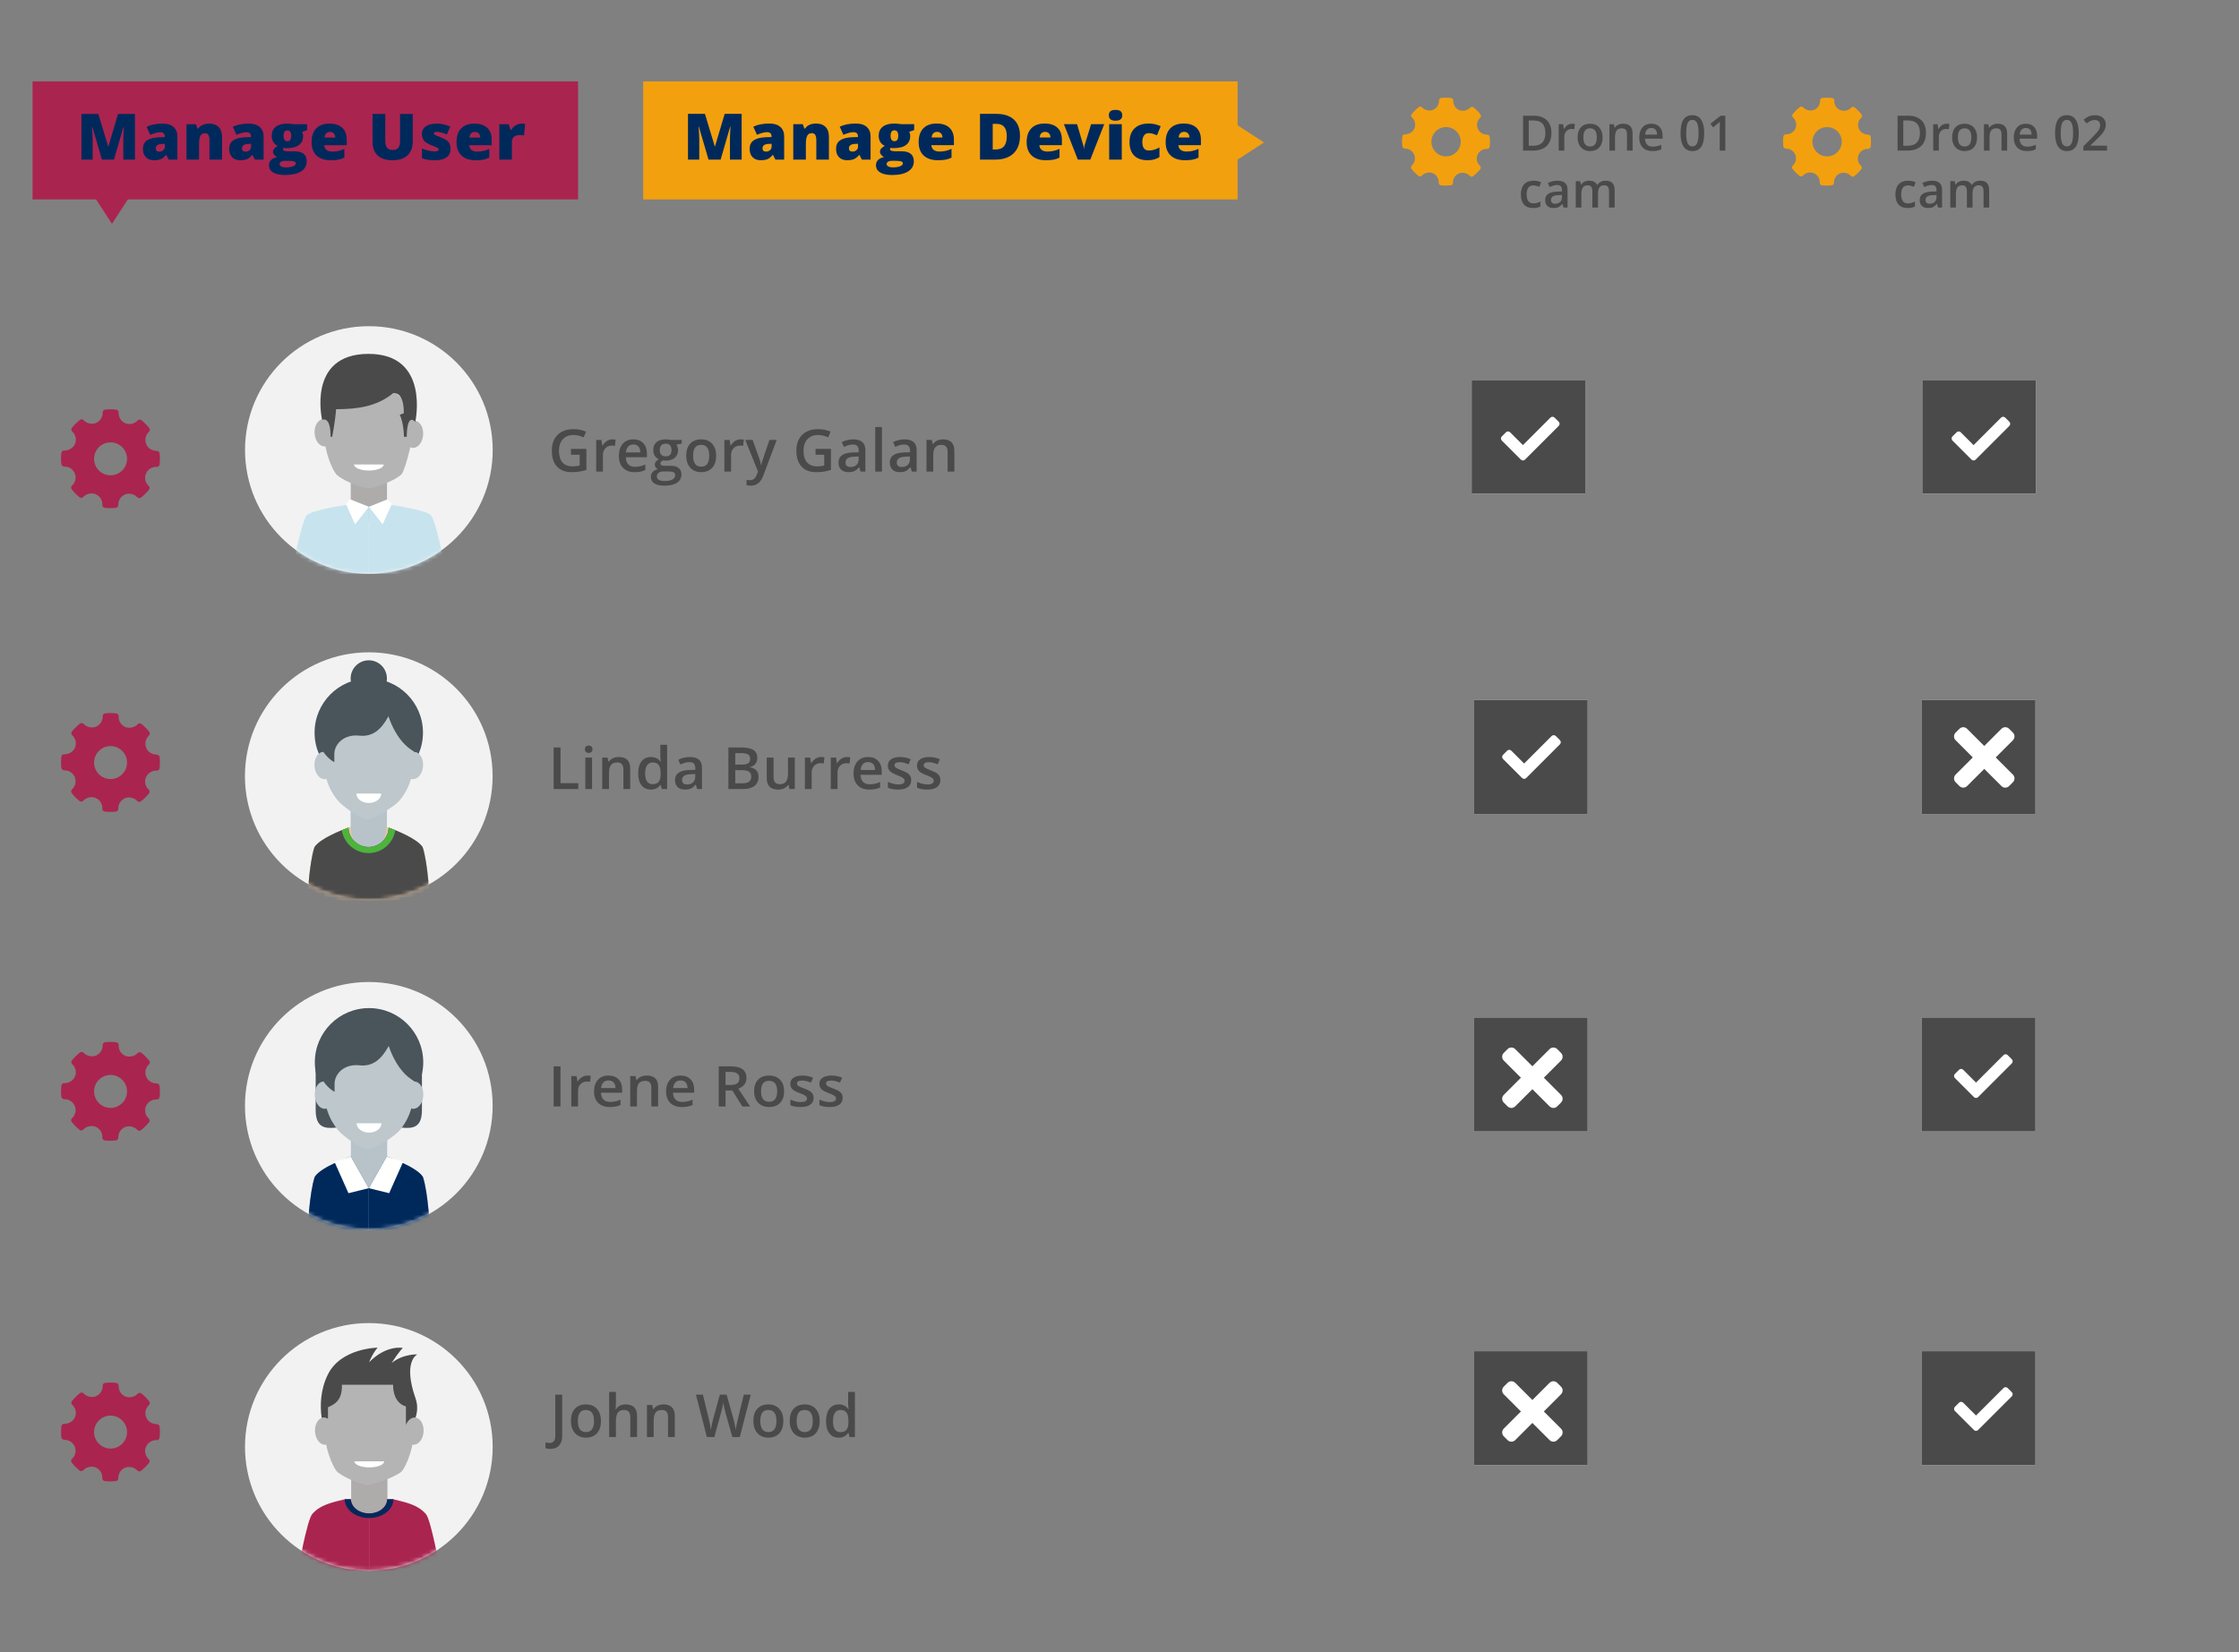 <?xml version="1.0" encoding="UTF-8"?>
<svg width="550px" height="406px" viewBox="0 0 550 406" version="1.1" xmlns="http://www.w3.org/2000/svg" xmlns:xlink="http://www.w3.org/1999/xlink">
    <rect x="0" y="0" width="550" height="406" fill="#808080" stroke="none"/>
    <!-- Generator: Sketch 63.1 (92452) - https://sketch.com -->
    <title>simplified-onboarding-management-for-IP-cameras</title>
    <desc>Created with Sketch.</desc>
    <defs>
        <path d="M61.025,30.502 C61.025,13.701 47.405,0.081 30.604,0.081 C13.803,0.081 0.183,13.701 0.183,30.502 C0.183,47.303 13.803,60.924 30.604,60.924 C47.405,60.924 61.025,47.303 61.025,30.502 L61.025,30.502 Z" id="path-1"></path>
        <path d="M61.033,30.697 C61.033,13.896 47.413,0.276 30.611,0.276 C13.81,0.276 0.191,13.896 0.191,30.697 C0.191,47.498 13.81,61.118 30.611,61.118 C47.413,61.118 61.033,47.498 61.033,30.697 L61.033,30.697 Z" id="path-3"></path>
        <rect id="path-5" x="346.5" y="14.369" width="27.9" height="27.9"></rect>
        <rect id="path-6" x="457.2" y="14.369" width="27.9" height="27.9"></rect>
        <path d="M61.017,30.698 C61.017,13.897 47.397,0.276 30.596,0.276 C13.795,0.276 0.175,13.897 0.175,30.698 C0.175,47.499 13.795,61.119 30.596,61.119 C47.397,61.119 61.017,47.499 61.017,30.698" id="path-7"></path>
        <path d="M61.01,30.698 C61.01,13.897 47.39,0.277 30.589,0.277 C13.788,0.277 0.169,13.897 0.169,30.698 C0.169,47.499 13.788,61.119 30.589,61.119 C47.39,61.119 61.01,47.499 61.01,30.698" id="path-9"></path>
        <rect id="path-11" x="362" y="172" width="28" height="28"></rect>
        <rect id="path-12" x="472" y="172" width="28" height="28"></rect>
        <rect id="path-13" x="472" y="250" width="28" height="28"></rect>
        <rect id="path-14" x="472" y="332" width="28" height="28"></rect>
        <rect id="path-15" x="362" y="250" width="28" height="28"></rect>
        <rect id="path-16" x="362" y="332" width="28" height="28"></rect>
    </defs>
    <g id="simplified-onboarding-management-for-IP-cameras" stroke="none" stroke-width="1" fill="none" fill-rule="evenodd">
        <g id="Group-41" transform="translate(60, 325)">
            <path d="M61.025,30.502 C61.025,13.701 47.405,0.081 30.604,0.081 C13.803,0.081 0.183,13.701 0.183,30.502 C0.183,47.303 13.803,60.923 30.604,60.923 C47.405,60.923 61.025,47.303 61.025,30.502" id="Fill-103" fill="#F2F2F2"></path>
            <g id="Group-116">
                <mask id="mask-2" fill="white">
                    <use xlink:href="#path-1"></use>
                </mask>
                <g id="Clip-106"></g>
                <polygon id="Fill-105" fill="#AEABAB" mask="url(#mask-2)" points="26.263 47.943 35.171 47.943 35.171 38.174 26.263 38.174"></polygon>
                <path d="M35.115,43.372 L36.634,43.372 C39.465,44.102 42.562,44.619 44.623,47.006 C45.908,48.493 48.139,60.924 48.139,60.924 L30.66,60.924 L30.66,46.85 C33.121,46.85 35.115,45.293 35.115,43.372" id="Fill-107" fill="#AA2450" mask="url(#mask-2)"></path>
                <path d="M26.206,43.372 L24.689,43.372 C21.859,44.102 18.759,44.619 16.698,47.006 C15.413,48.493 13.182,60.924 13.182,60.924 L30.66,60.924 L30.66,46.85 C28.2,46.85 26.206,45.293 26.206,43.372" id="Fill-108" fill="#AA2450" mask="url(#mask-2)"></path>
                <path d="M29.705,10.222 C34.031,10.222 41.883,12.681 41.883,24.203 C41.883,30.857 39.714,35.215 38.769,36.421 C37.899,37.53 31.999,39.894 29.705,39.894 C29.705,28.249 30.237,10.222 30.237,10.222" id="Fill-109" fill="#B4B4B4" mask="url(#mask-2)"></path>
                <path d="M44.034,26.951 C44.225,25.11 43.348,23.476 42.076,23.301 C40.803,23.127 39.616,24.478 39.425,26.319 C39.235,28.16 40.112,29.793 41.385,29.968 C42.657,30.142 43.844,28.791 44.034,26.951" id="Fill-110" fill="#B4B4B4" mask="url(#mask-2)"></path>
                <path d="M30.717,10.222 C26.391,10.222 19.551,12.681 19.551,24.203 C19.551,30.857 21.72,35.215 22.665,36.421 C23.534,37.53 28.423,39.894 30.717,39.894 C30.717,28.249 30.717,10.222 30.717,10.222" id="Fill-111" fill="#B4B4B4" mask="url(#mask-2)"></path>
                <path d="M17.399,26.951 C17.208,25.11 18.085,23.476 19.358,23.301 C20.631,23.127 21.817,24.478 22.008,26.319 C22.199,28.16 21.321,29.793 20.049,29.968 C18.776,30.142 17.589,28.791 17.399,26.951" id="Fill-112" fill="#B4B4B4" mask="url(#mask-2)"></path>
                <path d="M30.717,35.547 C32.733,35.547 34.367,34.881 34.367,34.059 L27.067,34.059 C27.067,34.881 28.701,35.547 30.717,35.547" id="Fill-113" fill="#FFFFFE" mask="url(#mask-2)"></path>
                <path d="M39.715,25.117 C40.181,23.928 41.102,23.168 42.076,23.301 C42.078,23.301 42.081,23.302 42.083,23.303 C42.524,21.936 42.683,20.311 42.077,18.587 C38.856,9.417 42.515,7.779 42.515,7.779 C42.515,7.779 38.953,7.62 36.189,9.907 C38.095,6.953 38.953,6.191 38.953,6.191 C38.953,6.191 34.951,5.333 30.663,9.716 C31.616,7.334 32.759,6.123 32.759,6.123 C32.759,6.123 23.802,6.191 20.562,12.67 C18.715,16.364 18.573,20.365 19.02,23.389 C19.129,23.349 19.241,23.317 19.358,23.301 C19.78,23.243 20.192,23.356 20.562,23.597 C20.562,22.199 20.562,20.963 20.562,20.77 C22.278,20.007 24.088,19.054 23.993,15.243 C27.995,15.243 30.186,15.243 30.186,15.243 L36.57,15.243 C36.57,15.243 36.284,19.531 39.715,20.579 C39.715,22.367 39.715,23.945 39.715,25.117" id="Fill-114" fill="#4A4A4A" mask="url(#mask-2)"></path>
                <path d="M30.662,47.978 C33.96,47.978 36.634,45.916 36.634,43.372 L35.104,43.372 C35.104,45.289 33.116,46.844 30.662,46.849 C28.207,46.844 26.22,45.289 26.22,43.372 L24.689,43.372 C24.689,45.916 27.364,47.978 30.662,47.978" id="Fill-115" fill="#00295B" mask="url(#mask-2)"></path>
            </g>
        </g>
        <g id="Group" transform="translate(15, 79)">
            <g id="Group-39" transform="translate(45, 0.869)">
                <path d="M61.032,30.698 C61.032,13.897 47.412,0.277 30.612,0.277 C13.81,0.277 0.191,13.897 0.191,30.698 C0.191,47.499 13.81,61.118 30.612,61.118 C47.412,61.118 61.032,47.499 61.032,30.698" id="Fill-66" fill="#F2F2F2"></path>
                <g id="Group-80">
                    <mask id="mask-4" fill="white">
                        <use xlink:href="#path-3"></use>
                    </mask>
                    <g id="Clip-69"></g>
                    <polygon id="Fill-68" fill="#AEABAB" mask="url(#mask-4)" points="26.157 48.138 35.067 48.138 35.067 38.37 26.157 38.37"></polygon>
                    <path d="M36.147,44.191 C36.147,44.191 44.617,45.429 45.868,46.732 C46.958,47.867 49.222,58.733 49.746,61.118 C34.875,61.118 30.611,61.118 30.611,61.118 L30.611,44.651 L36.147,44.191" id="Fill-70" fill="#C7E3EE" mask="url(#mask-4)"></path>
                    <path d="M41.921,20.473 C41.921,27.126 39.609,35.41 38.664,36.616 C37.794,37.725 32.648,40.089 30.354,40.089 C30.354,28.444 29.351,10.417 29.351,10.417" id="Fill-71" fill="#B4B4B4" mask="url(#mask-4)"></path>
                    <path d="M43.929,27.146 C44.12,25.305 43.243,23.671 41.971,23.496 C40.698,23.322 39.512,24.673 39.32,26.514 C39.129,28.355 40.007,29.988 41.28,30.163 C42.552,30.337 43.739,28.986 43.929,27.146" id="Fill-72" fill="#B4B4B4" mask="url(#mask-4)"></path>
                    <path d="M30.612,10.417 C26.286,10.417 19.446,12.876 19.446,24.399 C19.446,31.052 21.615,35.41 22.56,36.616 C23.43,37.725 28.318,40.089 30.612,40.089 C30.612,28.444 30.612,10.417 30.612,10.417" id="Fill-73" fill="#B4B4B4" mask="url(#mask-4)"></path>
                    <path d="M17.294,26.788 C17.103,24.947 17.981,23.313 19.253,23.138 C20.526,22.964 21.712,24.315 21.903,26.156 C22.094,27.997 21.216,29.63 19.944,29.805 C18.671,29.979 17.485,28.628 17.294,26.788" id="Fill-74" fill="#B4B4B4" mask="url(#mask-4)"></path>
                    <path d="M25.076,44.191 C25.076,44.191 16.606,45.429 15.355,46.732 C14.265,47.867 12.001,58.733 11.477,61.118 C26.349,61.118 30.611,61.118 30.611,61.118 L30.611,44.651 L25.076,44.191" id="Fill-75" fill="#C7E3EE" mask="url(#mask-4)"></path>
                    <polyline id="Fill-76" fill="#FFFFFE" mask="url(#mask-4)" points="30.611 44.651 26.089 42.832 24.975 43.964 27.225 48.954 30.611 44.651"></polyline>
                    <polyline id="Fill-77" fill="#FFFFFE" mask="url(#mask-4)" points="30.611 44.651 35.135 42.832 36.249 43.964 33.998 48.954 30.611 44.651"></polyline>
                    <path d="M42.021,23.769 C42.021,23.769 45.682,7.08 30.535,7.08 C15.309,7.08 19.131,23.309 19.131,23.309 C19.131,23.309 21.212,22.118 21.212,27.444 C22.035,27.444 21.594,27.444 21.594,27.444 C21.594,27.444 22.331,23.873 22.555,20.671 C27.909,20.671 32.646,19.985 36.627,16.69 C38.888,16.69 39.196,19.506 39.196,21.661 L38.206,22.044 C38.206,22.044 39.164,23.921 39.233,27.444 C39.919,27.444 39.919,27.444 39.919,27.444 C39.919,27.444 39.818,21.569 42.021,23.769" id="Fill-78" fill="#4A4A4A" mask="url(#mask-4)"></path>
                    <path d="M30.612,35.742 C32.628,35.742 34.262,35.076 34.262,34.254 L26.962,34.254 C26.962,35.076 28.596,35.742 30.612,35.742" id="Fill-79" fill="#FFFFFE" mask="url(#mask-4)"></path>
                </g>
            </g>
            <path d="M125.262,31.293 L129.045,31.293 L129.045,36.454 C128.426,36.656 127.832,36.799 127.262,36.883 C126.693,36.968 126.077,37.01 125.416,37.01 C123.86,37.01 122.66,36.549 121.816,35.628 C120.973,34.707 120.551,33.407 120.551,31.729 C120.551,30.075 121.027,28.78 121.978,27.845 C122.93,26.909 124.24,26.442 125.909,26.442 C126.982,26.442 127.999,26.648 128.96,27.061 L128.37,28.46 C127.535,28.075 126.701,27.883 125.866,27.883 C124.77,27.883 123.902,28.228 123.265,28.917 C122.627,29.606 122.309,30.548 122.309,31.743 C122.309,33 122.596,33.955 123.17,34.609 C123.744,35.262 124.57,35.589 125.648,35.589 C126.192,35.589 126.773,35.521 127.392,35.386 L127.392,32.735 L125.262,32.735 L125.262,31.293 Z M135.397,28.952 C135.73,28.952 136.004,28.975 136.22,29.022 L136.058,30.562 C135.824,30.506 135.58,30.478 135.327,30.478 C134.666,30.478 134.13,30.693 133.72,31.125 C133.31,31.556 133.105,32.116 133.105,32.805 L133.105,36.869 L131.452,36.869 L131.452,29.093 L132.746,29.093 L132.964,30.464 L133.049,30.464 C133.306,30 133.643,29.632 134.058,29.36 C134.472,29.088 134.919,28.952 135.397,28.952 Z M140.885,37.01 C139.675,37.01 138.729,36.657 138.047,35.952 C137.365,35.246 137.024,34.275 137.024,33.037 C137.024,31.767 137.341,30.768 137.974,30.042 C138.606,29.315 139.476,28.952 140.582,28.952 C141.609,28.952 142.42,29.264 143.015,29.887 C143.61,30.511 143.908,31.368 143.908,32.461 L143.908,33.353 L138.726,33.353 C138.749,34.108 138.953,34.688 139.338,35.094 C139.722,35.499 140.263,35.702 140.962,35.702 C141.421,35.702 141.849,35.659 142.245,35.572 C142.641,35.485 143.067,35.341 143.521,35.139 L143.521,36.482 C143.118,36.675 142.71,36.811 142.298,36.89 C141.885,36.97 141.414,37.01 140.885,37.01 Z M140.582,30.203 C140.057,30.203 139.636,30.37 139.32,30.703 C139.004,31.036 138.815,31.521 138.754,32.158 L142.284,32.158 C142.274,31.516 142.12,31.03 141.82,30.699 C141.52,30.369 141.107,30.203 140.582,30.203 Z M152.468,29.093 L152.468,30 L151.139,30.246 C151.261,30.41 151.362,30.611 151.442,30.85 C151.521,31.089 151.561,31.343 151.561,31.61 C151.561,32.411 151.285,33.042 150.732,33.501 C150.178,33.961 149.417,34.19 148.446,34.19 C148.198,34.19 147.973,34.171 147.771,34.134 C147.415,34.354 147.237,34.612 147.237,34.907 C147.237,35.086 147.32,35.219 147.487,35.308 C147.653,35.397 147.959,35.442 148.404,35.442 L149.761,35.442 C150.619,35.442 151.271,35.625 151.716,35.99 C152.161,36.356 152.384,36.883 152.384,37.572 C152.384,38.453 152.021,39.133 151.294,39.611 C150.567,40.089 149.517,40.328 148.144,40.328 C147.085,40.328 146.276,40.141 145.718,39.766 C145.16,39.391 144.882,38.857 144.882,38.163 C144.882,37.685 145.033,37.283 145.335,36.957 C145.637,36.631 146.06,36.405 146.604,36.278 C146.384,36.185 146.202,36.034 146.059,35.825 C145.916,35.616 145.845,35.397 145.845,35.168 C145.845,34.877 145.927,34.631 146.091,34.429 C146.255,34.228 146.499,34.028 146.822,33.832 C146.419,33.658 146.092,33.376 145.841,32.984 C145.59,32.593 145.465,32.135 145.465,31.61 C145.465,30.766 145.731,30.112 146.263,29.648 C146.795,29.184 147.553,28.952 148.538,28.952 C148.758,28.952 148.989,28.967 149.23,28.998 C149.472,29.028 149.653,29.06 149.775,29.093 L152.468,29.093 Z M146.358,38.078 C146.358,38.435 146.519,38.709 146.84,38.901 C147.161,39.093 147.612,39.189 148.193,39.189 C149.093,39.189 149.764,39.061 150.204,38.803 C150.645,38.545 150.865,38.203 150.865,37.776 C150.865,37.439 150.744,37.198 150.503,37.055 C150.262,36.912 149.813,36.841 149.157,36.841 L147.905,36.841 C147.432,36.841 147.055,36.952 146.776,37.175 C146.498,37.398 146.358,37.699 146.358,38.078 Z M147.068,31.61 C147.068,32.097 147.194,32.472 147.444,32.735 C147.695,32.997 148.055,33.128 148.524,33.128 C149.48,33.128 149.958,32.618 149.958,31.596 C149.958,31.089 149.84,30.699 149.603,30.425 C149.366,30.151 149.007,30.014 148.524,30.014 C148.046,30.014 147.683,30.15 147.437,30.421 C147.191,30.693 147.068,31.089 147.068,31.61 Z M160.923,32.967 C160.923,34.237 160.597,35.228 159.946,35.941 C159.294,36.653 158.387,37.01 157.225,37.01 C156.498,37.01 155.856,36.846 155.298,36.518 C154.74,36.189 154.311,35.718 154.011,35.104 C153.711,34.49 153.561,33.778 153.561,32.967 C153.561,31.706 153.885,30.721 154.532,30.014 C155.178,29.306 156.09,28.952 157.267,28.952 C158.392,28.952 159.282,29.314 159.939,30.038 C160.595,30.762 160.923,31.739 160.923,32.967 Z M155.263,32.967 C155.263,34.762 155.926,35.66 157.253,35.66 C158.565,35.66 159.221,34.762 159.221,32.967 C159.221,31.19 158.561,30.302 157.239,30.302 C156.545,30.302 156.042,30.532 155.73,30.991 C155.419,31.45 155.263,32.109 155.263,32.967 Z M166.882,28.952 C167.214,28.952 167.489,28.975 167.704,29.022 L167.543,30.562 C167.308,30.506 167.064,30.478 166.811,30.478 C166.15,30.478 165.615,30.693 165.205,31.125 C164.795,31.556 164.589,32.116 164.589,32.805 L164.589,36.869 L162.937,36.869 L162.937,29.093 L164.231,29.093 L164.449,30.464 L164.533,30.464 C164.791,30 165.127,29.632 165.542,29.36 C165.957,29.088 166.404,28.952 166.882,28.952 Z M168.08,29.093 L169.88,29.093 L171.462,33.501 C171.701,34.129 171.861,34.72 171.94,35.273 L171.997,35.273 C172.039,35.015 172.116,34.702 172.229,34.334 C172.341,33.966 172.936,32.219 174.015,29.093 L175.801,29.093 L172.475,37.903 C171.87,39.52 170.862,40.328 169.451,40.328 C169.086,40.328 168.729,40.289 168.383,40.209 L168.383,38.901 C168.631,38.957 168.915,38.986 169.233,38.986 C170.03,38.986 170.59,38.524 170.914,37.6 L171.202,36.869 L168.08,29.093 Z M185.334,31.293 L189.117,31.293 L189.117,36.454 C188.498,36.656 187.904,36.799 187.335,36.883 C186.765,36.968 186.15,37.01 185.489,37.01 C183.933,37.01 182.733,36.549 181.889,35.628 C181.045,34.707 180.623,33.407 180.623,31.729 C180.623,30.075 181.099,28.78 182.051,27.845 C183.002,26.909 184.312,26.442 185.981,26.442 C187.055,26.442 188.072,26.648 189.033,27.061 L188.442,28.46 C187.608,28.075 186.773,27.883 185.939,27.883 C184.842,27.883 183.975,28.228 183.337,28.917 C182.7,29.606 182.381,30.548 182.381,31.743 C182.381,33 182.668,33.955 183.242,34.609 C183.817,35.262 184.643,35.589 185.721,35.589 C186.265,35.589 186.846,35.521 187.465,35.386 L187.465,32.735 L185.334,32.735 L185.334,31.293 Z M196.391,36.869 L196.06,35.786 L196.004,35.786 C195.629,36.26 195.252,36.582 194.872,36.753 C194.492,36.924 194.005,37.01 193.409,37.01 C192.645,37.01 192.049,36.803 191.62,36.391 C191.191,35.978 190.977,35.395 190.977,34.64 C190.977,33.839 191.274,33.234 191.87,32.826 C192.465,32.418 193.372,32.196 194.591,32.158 L195.934,32.116 L195.934,31.701 C195.934,31.204 195.818,30.833 195.586,30.587 C195.354,30.341 194.994,30.218 194.506,30.218 C194.108,30.218 193.726,30.276 193.36,30.393 C192.995,30.511 192.643,30.649 192.305,30.808 L191.771,29.627 C192.193,29.407 192.655,29.239 193.156,29.124 C193.658,29.009 194.131,28.952 194.577,28.952 C195.566,28.952 196.312,29.168 196.816,29.599 C197.32,30.03 197.572,30.707 197.572,31.631 L197.572,36.869 L196.391,36.869 Z M193.93,35.744 C194.53,35.744 195.011,35.577 195.375,35.241 C195.738,34.906 195.92,34.436 195.92,33.832 L195.92,33.157 L194.921,33.199 C194.143,33.227 193.577,33.357 193.223,33.589 C192.869,33.821 192.692,34.176 192.692,34.654 C192.692,35.001 192.795,35.27 193.002,35.459 C193.208,35.649 193.517,35.744 193.93,35.744 Z M201.646,36.869 L199.994,36.869 L199.994,25.928 L201.646,25.928 L201.646,36.869 Z M208.99,36.869 L208.66,35.786 L208.603,35.786 C208.228,36.26 207.851,36.582 207.471,36.753 C207.092,36.924 206.604,37.01 206.009,37.01 C205.245,37.01 204.648,36.803 204.219,36.391 C203.79,35.978 203.576,35.395 203.576,34.64 C203.576,33.839 203.874,33.234 204.469,32.826 C205.064,32.418 205.971,32.196 207.19,32.158 L208.533,32.116 L208.533,31.701 C208.533,31.204 208.417,30.833 208.185,30.587 C207.953,30.341 207.593,30.218 207.106,30.218 C206.707,30.218 206.325,30.276 205.96,30.393 C205.594,30.511 205.242,30.649 204.905,30.808 L204.371,29.627 C204.792,29.407 205.254,29.239 205.756,29.124 C206.257,29.009 206.731,28.952 207.176,28.952 C208.165,28.952 208.912,29.168 209.415,29.599 C209.919,30.03 210.171,30.707 210.171,31.631 L210.171,36.869 L208.99,36.869 Z M206.529,35.744 C207.129,35.744 207.611,35.577 207.974,35.241 C208.337,34.906 208.519,34.436 208.519,33.832 L208.519,33.157 L207.521,33.199 C206.742,33.227 206.176,33.357 205.822,33.589 C205.469,33.821 205.292,34.176 205.292,34.654 C205.292,35.001 205.395,35.27 205.601,35.459 C205.807,35.649 206.117,35.744 206.529,35.744 Z M219.435,36.869 L217.775,36.869 L217.775,32.088 C217.775,31.488 217.655,31.04 217.413,30.745 C217.172,30.45 216.789,30.302 216.264,30.302 C215.565,30.302 215.054,30.508 214.731,30.921 C214.407,31.333 214.246,32.025 214.246,32.995 L214.246,36.869 L212.593,36.869 L212.593,29.093 L213.887,29.093 L214.119,30.112 L214.203,30.112 C214.438,29.742 214.771,29.456 215.202,29.254 C215.633,29.053 216.111,28.952 216.636,28.952 C218.502,28.952 219.435,29.901 219.435,31.8 L219.435,36.869 Z" id="GregoryGalan" fill="#4A4A4A" fill-rule="nonzero"></path>
            <g id="Rectangle">
                <use fill="#FFFFFF" xlink:href="#path-5"></use>
                <rect stroke="#4A4A4A" stroke-width="2.7" stroke-linejoin="square" fill="#4A4A4A" x="347.85" y="15.719" width="25.2" height="25.2"></rect>
            </g>
            <path d="M353.911,29.247 C353.63,28.966 353.63,28.51 353.911,28.229 L354.929,27.211 C355.21,26.93 355.666,26.93 355.947,27.211 L359.1,30.364 L365.853,23.611 C366.134,23.33 366.59,23.33 366.871,23.611 L367.889,24.629 C368.17,24.91 368.17,25.366 367.889,25.647 L359.609,33.927 C359.328,34.209 358.872,34.209 358.591,33.927 L353.911,29.247 Z" id="Icon-Path" fill="#FFFFFF" fill-rule="nonzero"></path>
            <g id="Rectangle-Copy">
                <use fill="#FFFFFF" xlink:href="#path-6"></use>
                <rect stroke="#4A4A4A" stroke-width="2.7" stroke-linejoin="square" fill="#4A4A4A" x="458.55" y="15.719" width="25.2" height="25.2"></rect>
            </g>
            <path d="M464.611,29.247 C464.33,28.966 464.33,28.51 464.611,28.229 L465.629,27.211 C465.91,26.93 466.366,26.93 466.647,27.211 L469.8,30.364 L476.553,23.611 C476.834,23.33 477.29,23.33 477.571,23.611 L478.589,24.629 C478.87,24.91 478.87,25.366 478.589,25.647 L470.309,33.927 C470.028,34.209 469.572,34.209 469.291,33.927 L464.611,29.247 Z" id="Icon-Path" fill="#FFFFFF" fill-rule="nonzero"></path>
            <path d="M24.202,32.361 C24.164,32.019 23.766,31.763 23.422,31.763 C22.31,31.763 21.322,31.11 20.908,30.099 C20.485,29.065 20.758,27.858 21.587,27.097 C21.848,26.859 21.88,26.46 21.661,26.182 C21.092,25.459 20.445,24.806 19.738,24.24 C19.461,24.018 19.055,24.049 18.815,24.314 C18.092,25.116 16.792,25.414 15.788,24.995 C14.743,24.555 14.083,23.496 14.148,22.359 C14.169,22.002 13.908,21.691 13.552,21.65 C12.645,21.545 11.731,21.542 10.821,21.643 C10.469,21.682 10.208,21.985 10.22,22.337 C10.26,23.463 9.593,24.504 8.558,24.927 C7.566,25.333 6.275,25.037 5.553,24.243 C5.314,23.982 4.915,23.949 4.637,24.166 C3.909,24.737 3.247,25.391 2.673,26.108 C2.449,26.386 2.482,26.791 2.745,27.03 C3.59,27.796 3.863,29.013 3.424,30.059 C3.005,31.057 1.969,31.7 0.783,31.7 C0.398,31.688 0.124,31.946 0.081,32.296 C-0.025,33.208 -0.027,34.137 0.076,35.057 C0.114,35.4 0.524,35.654 0.872,35.654 C1.929,35.627 2.944,36.281 3.37,37.317 C3.794,38.352 3.522,39.558 2.691,40.319 C2.432,40.558 2.399,40.956 2.617,41.234 C3.181,41.952 3.829,42.606 4.538,43.177 C4.816,43.401 5.221,43.369 5.462,43.104 C6.188,42.3 7.488,42.003 8.488,42.423 C9.536,42.861 10.195,43.92 10.13,45.058 C10.109,45.415 10.372,45.726 10.726,45.767 C11.19,45.821 11.657,45.848 12.125,45.848 C12.569,45.848 13.013,45.823 13.457,45.774 C13.809,45.735 14.07,45.432 14.058,45.079 C14.018,43.954 14.686,42.913 15.719,42.49 C16.718,42.082 18.003,42.381 18.726,43.174 C18.966,43.435 19.362,43.467 19.642,43.251 C20.368,42.681 21.028,42.028 21.606,41.309 C21.83,41.031 21.798,40.626 21.533,40.387 C20.688,39.621 20.414,38.404 20.853,37.358 C21.266,36.374 22.263,35.713 23.336,35.713 L23.487,35.716 C23.835,35.745 24.155,35.477 24.197,35.121 C24.304,34.208 24.305,33.28 24.202,32.361 Z M12.159,37.783 C9.926,37.783 8.109,35.967 8.109,33.734 C8.109,31.501 9.926,29.685 12.159,29.685 C14.391,29.685 16.208,31.501 16.208,33.734 C16.208,35.967 14.391,37.783 12.159,37.783 Z" id="Shape" fill="#AA2450" fill-rule="nonzero"></path>
        </g>
        <g id="Group-43" transform="translate(60, 241)">
            <path d="M61.017,30.698 C61.017,13.897 47.397,0.277 30.596,0.277 C13.795,0.277 0.175,13.897 0.175,30.698 C0.175,47.499 13.795,61.119 30.596,61.119 C47.397,61.119 61.017,47.499 61.017,30.698" id="Fill-173" fill="#F2F2F2"></path>
            <g id="Group-192">
                <mask id="mask-8" fill="white">
                    <use xlink:href="#path-7"></use>
                </mask>
                <g id="Clip-176"></g>
                <path d="M43.648,31.696 C43.648,38.905 37.804,35.165 30.596,35.165 C23.387,35.165 17.544,38.905 17.544,31.696 L17.544,19.897 C17.544,12.688 23.387,6.844 30.596,6.844 C37.804,6.844 43.648,12.688 43.648,19.897 L43.648,31.696" id="Fill-175" fill="#4A545B" mask="url(#mask-8)"></path>
                <path d="M43.967,20.007 C43.967,12.654 38.006,6.693 30.652,6.693 C23.299,6.693 17.338,12.654 17.338,20.007 C17.338,27.361 23.299,33.321 30.652,33.321 C38.006,33.321 43.967,27.361 43.967,20.007" id="Fill-177" fill="#4A545B" mask="url(#mask-8)"></path>
                <polyline id="Fill-178" fill="#B7C3C9" mask="url(#mask-8)" points="35.107 48.519 30.596 61.173 26.198 48.519 26.198 38.751 35.107 38.751 35.107 48.519"></polyline>
                <path d="M30.652,11.677 C26.327,11.677 19.486,14.136 19.486,25.659 C19.486,32.311 22.08,35.448 23.024,36.654 C23.894,37.763 28.359,41.349 30.652,41.349 C30.652,29.703 30.652,11.677 30.652,11.677" id="Fill-179" fill="#BDC7CC" mask="url(#mask-8)"></path>
                <path d="M17.335,28.406 C17.144,26.565 18.021,24.931 19.293,24.757 C20.566,24.582 21.753,25.933 21.944,27.774 C22.134,29.615 21.257,31.249 19.984,31.423 C18.711,31.597 17.525,30.247 17.335,28.406" id="Fill-180" fill="#BDC7CC" mask="url(#mask-8)"></path>
                <path d="M29.151,11.677 C33.476,11.677 41.783,14.136 41.783,25.659 C41.783,32.311 39.19,35.448 38.245,36.654 C37.375,37.763 32.486,41.349 30.192,41.349 C30.192,29.703 30.617,11.677 30.617,11.677" id="Fill-181" fill="#BDC7CC" mask="url(#mask-8)"></path>
                <path d="M43.97,28.406 C44.161,26.565 43.283,24.931 42.011,24.757 C40.738,24.582 39.552,25.933 39.361,27.774 C39.17,29.615 40.048,31.249 41.32,31.423 C42.593,31.597 43.779,30.247 43.97,28.406" id="Fill-182" fill="#BDC7CC" mask="url(#mask-8)"></path>
                <path d="M30.596,61.173 L30.596,49.005 C30.596,49.005 27.273,48.181 26.54,45.489 C26.188,44.195 26.198,43.157 26.198,43.157 C26.198,43.157 18.931,45.611 17.309,48.146 C15.959,52.165 15.588,61.173 15.588,61.173 L30.596,61.173" id="Fill-183" fill="#B7C3C9" mask="url(#mask-8)"></path>
                <path d="M30.596,61.173 L30.596,49.005 C30.596,49.005 33.919,48.181 34.652,45.489 C35.004,44.195 34.994,43.157 34.994,43.157 C34.994,43.157 42.261,45.611 43.884,48.146 C45.234,52.165 45.604,61.173 45.604,61.173 L30.596,61.173" id="Fill-184" fill="#B7C3C9" mask="url(#mask-8)"></path>
                <path d="M30.652,37.291 C32.339,37.291 33.705,36.256 33.705,34.978 L27.599,34.978 C27.599,36.256 28.966,37.291 30.652,37.291" id="Fill-185" fill="#FFFFFE" mask="url(#mask-8)"></path>
                <path d="M30.023,8.361 C22.119,8.361 19.716,15.286 19.716,18.475 C16.85,22.459 19.974,26.024 22.187,27.276 C22.187,26.535 22.187,26.263 22.187,25.315 C22.187,22.739 24.636,20.353 28.316,20.75 C31.614,21.106 33.69,19.243 35.445,16.074 C37.61,11.831 34.908,8.361 30.023,8.361" id="Fill-186" fill="#4A545B" mask="url(#mask-8)"></path>
                <path d="M35.107,14.771 C35.107,14.771 36.954,22.269 42.011,24.757 C42.912,18.016 43.443,19.436 42.011,15.887 C40.579,12.338 35.107,9.701 35.107,9.701 L35.107,14.771" id="Fill-187" fill="#4A545B" mask="url(#mask-8)"></path>
                <path d="M30.596,61.173 L30.596,50.939 L26.198,43.157 C26.198,43.157 18.931,45.611 17.309,48.146 C15.959,52.165 15.588,61.173 15.588,61.173 L30.596,61.173" id="Fill-188" fill="#00295B" mask="url(#mask-8)"></path>
                <path d="M30.596,61.173 L30.596,50.939 L34.994,43.157 C34.994,43.157 42.261,45.611 43.884,48.146 C45.234,52.165 45.604,61.173 45.604,61.173 L30.596,61.173" id="Fill-189" fill="#00295B" mask="url(#mask-8)"></path>
                <polyline id="Fill-190" fill="#FFFFFE" mask="url(#mask-8)" points="30.596 50.939 26.198 43.157 22.158 44.449 25.597 52.165 30.596 50.939"></polyline>
                <polyline id="Fill-191" fill="#FFFFFE" mask="url(#mask-8)" points="30.596 50.939 34.994 43.157 39.035 44.449 35.595 52.165 30.596 50.939"></polyline>
            </g>
        </g>
        <g id="Group-40" transform="translate(60, 160)">
            <path d="M61.009,30.698 C61.009,13.897 47.389,0.277 30.588,0.277 C13.787,0.277 0.167,13.897 0.167,30.698 C0.167,47.499 13.787,61.119 30.588,61.119 C47.389,61.119 61.009,47.499 61.009,30.698" id="Fill-213" fill="#F2F2F2"></path>
            <g id="Group-233">
                <mask id="mask-10" fill="white">
                    <use xlink:href="#path-9"></use>
                </mask>
                <g id="Clip-216"></g>
                <path d="M43.903,20.007 C43.903,12.654 37.943,6.693 30.589,6.693 C23.236,6.693 17.275,12.654 17.275,20.007 C17.275,27.361 23.236,33.321 30.589,33.321 C37.943,33.321 43.903,27.361 43.903,20.007" id="Fill-215" fill="#4A545B" mask="url(#mask-10)"></path>
                <polyline id="Fill-217" fill="#B7C3C9" mask="url(#mask-10)" points="35.044 48.519 30.533 61.173 26.135 48.519 26.135 38.751 35.044 38.751 35.044 48.519"></polyline>
                <path d="M30.589,11.677 C26.264,11.677 19.423,14.136 19.423,25.659 C19.423,32.311 22.016,35.448 22.961,36.654 C23.831,37.763 28.296,41.349 30.589,41.349 C30.589,29.703 30.589,11.677 30.589,11.677" id="Fill-218" fill="#BDC7CC" mask="url(#mask-10)"></path>
                <path d="M17.271,28.406 C17.081,26.565 17.958,24.931 19.23,24.757 C20.503,24.582 21.689,25.933 21.88,27.774 C22.071,29.615 21.194,31.249 19.921,31.423 C18.648,31.597 17.462,30.247 17.271,28.406" id="Fill-219" fill="#BDC7CC" mask="url(#mask-10)"></path>
                <path d="M41.72,25.659 C41.72,32.311 39.127,35.448 38.182,36.654 C37.312,37.763 32.116,41.349 29.822,41.349 C29.822,29.703 29.451,11.677 29.451,11.677 C33.777,11.677 41.72,14.136 41.72,25.659 Z" id="Fill-220" fill="#BDC7CC" mask="url(#mask-10)"></path>
                <path d="M43.907,28.406 C44.098,26.565 43.22,24.931 41.948,24.757 C40.675,24.582 39.489,25.933 39.298,27.774 C39.107,29.615 39.985,31.249 41.257,31.423 C42.53,31.597 43.716,30.247 43.907,28.406" id="Fill-221" fill="#BDC7CC" mask="url(#mask-10)"></path>
                <path d="M30.533,61.173 L30.533,49.005 C30.533,49.005 27.209,48.181 26.477,45.489 C26.125,44.195 26.135,43.157 26.135,43.157 C26.135,43.157 18.867,45.611 17.245,48.146 C15.895,52.165 15.525,61.173 15.525,61.173 L30.533,61.173" id="Fill-222" fill="#E5C5A6" mask="url(#mask-10)"></path>
                <path d="M30.533,61.173 L30.533,49.005 C30.533,49.005 33.856,48.181 34.589,45.489 C34.941,44.195 34.931,43.157 34.931,43.157 C34.931,43.157 42.198,45.611 43.82,48.146 C45.17,52.165 45.541,61.173 45.541,61.173 L30.533,61.173" id="Fill-223" fill="#E5C5A6" mask="url(#mask-10)"></path>
                <path d="M30.533,61.173 L30.533,49.005 C30.533,49.005 27.209,48.181 26.477,45.489 C26.125,44.195 26.135,43.157 26.135,43.157 C26.135,43.157 18.867,45.611 17.245,48.146 C15.895,52.165 15.525,61.173 15.525,61.173 L30.533,61.173" id="Fill-224" fill="#E5C5A6" mask="url(#mask-10)"></path>
                <path d="M30.533,61.173 L30.533,49.005 C30.533,49.005 33.856,48.181 34.589,45.489 C34.941,44.195 34.931,43.157 34.931,43.157 C34.931,43.157 42.198,45.611 43.82,48.146 C45.17,52.165 45.541,61.173 45.541,61.173 L30.533,61.173" id="Fill-225" fill="#E5C5A6" mask="url(#mask-10)"></path>
                <path d="M30.589,37.291 C32.275,37.291 33.642,36.256 33.642,34.978 L27.536,34.978 C27.536,36.256 28.903,37.291 30.589,37.291" id="Fill-226" fill="#FFFFFE" mask="url(#mask-10)"></path>
                <path d="M29.96,8.361 C22.056,8.361 19.653,15.286 19.653,18.475 C16.787,22.459 19.911,26.024 22.124,27.276 C22.124,26.535 22.124,26.263 22.124,25.315 C22.124,22.739 24.573,20.353 28.253,20.75 C31.551,21.106 33.627,19.243 35.381,16.074 C37.547,11.831 34.844,8.361 29.96,8.361" id="Fill-227" fill="#4A545B" mask="url(#mask-10)"></path>
                <path d="M35.044,14.771 C35.044,14.771 36.89,22.269 41.948,24.757 C42.848,18.017 43.38,19.437 41.948,15.887 C40.516,12.338 35.044,9.701 35.044,9.701 L35.044,14.771" id="Fill-228" fill="#4A545B" mask="url(#mask-10)"></path>
                <path d="M43.82,48.146 C42.467,46.032 37.189,43.974 35.475,43.35 C35.373,45.992 33.2,48.104 30.533,48.104 C27.865,48.104 25.693,45.992 25.591,43.35 C23.876,43.974 18.599,46.032 17.245,48.146 C15.895,52.165 15.525,61.173 15.525,61.173 L45.541,61.173 C45.541,61.173 45.17,52.165 43.82,48.146" id="Fill-229" fill="#4A4A4A" mask="url(#mask-10)"></path>
                <path d="M23.961,43.98 C24.455,47.166 27.209,49.605 30.533,49.605 C33.857,49.605 36.611,47.166 37.105,43.98 C36.437,43.707 35.864,43.491 35.475,43.35 C35.373,45.992 33.2,48.104 30.533,48.104 C27.865,48.104 25.693,45.992 25.591,43.35 C25.202,43.491 24.629,43.707 23.961,43.98" id="Fill-231" fill="#4CB43B" mask="url(#mask-10)"></path>
                <path d="M35.044,6.693 C35.044,4.233 33.049,2.239 30.589,2.239 C28.129,2.239 26.135,4.233 26.135,6.693 C26.135,9.153 28.129,11.148 30.589,11.148 C33.049,11.148 35.044,9.153 35.044,6.693" id="Fill-232" fill="#4A545B" mask="url(#mask-10)"></path>
            </g>
        </g>
        <path d="M136,193.86 L136,183.656 L137.689,183.656 L137.689,192.43 L142.062,192.43 L142.062,193.86 L136,193.86 Z M145.442,193.86 L143.782,193.86 L143.782,186.141 L145.442,186.141 L145.442,193.86 Z M143.683,184.096 C143.683,183.803 143.764,183.577 143.927,183.419 C144.089,183.261 144.321,183.181 144.623,183.181 C144.915,183.181 145.142,183.261 145.304,183.419 C145.467,183.577 145.548,183.803 145.548,184.096 C145.548,184.375 145.467,184.595 145.304,184.755 C145.142,184.916 144.915,184.996 144.623,184.996 C144.321,184.996 144.089,184.916 143.927,184.755 C143.764,184.595 143.683,184.375 143.683,184.096 Z M154.807,193.86 L153.139,193.86 L153.139,189.114 C153.139,188.519 153.018,188.074 152.775,187.781 C152.533,187.488 152.148,187.341 151.62,187.341 C150.918,187.341 150.405,187.546 150.08,187.956 C149.755,188.365 149.593,189.051 149.593,190.015 L149.593,193.86 L147.932,193.86 L147.932,186.141 L149.232,186.141 L149.465,187.153 L149.55,187.153 C149.786,186.785 150.12,186.501 150.553,186.301 C150.987,186.101 151.467,186.001 151.995,186.001 C153.869,186.001 154.807,186.944 154.807,188.828 L154.807,193.86 Z M159.868,194 C158.893,194 158.133,193.651 157.586,192.953 C157.04,192.255 156.767,191.276 156.767,190.015 C156.767,188.749 157.043,187.764 157.597,187.059 C158.15,186.354 158.917,186.001 159.897,186.001 C160.923,186.001 161.705,186.376 162.242,187.125 L162.327,187.125 C162.247,186.571 162.207,186.134 162.207,185.813 L162.207,183 L163.874,183 L163.874,193.86 L162.574,193.86 L162.285,192.848 L162.207,192.848 C161.675,193.616 160.895,194 159.868,194 Z M160.313,192.674 C160.996,192.674 161.493,192.484 161.804,192.105 C162.115,191.726 162.275,191.11 162.285,190.259 L162.285,190.029 C162.285,189.056 162.124,188.365 161.804,187.956 C161.484,187.546 160.982,187.341 160.299,187.341 C159.715,187.341 159.265,187.575 158.95,188.043 C158.634,188.51 158.477,189.177 158.477,190.043 C158.477,190.899 158.63,191.551 158.936,192 C159.242,192.449 159.701,192.674 160.313,192.674 Z M171.253,193.86 L170.921,192.786 L170.865,192.786 C170.488,193.256 170.109,193.575 169.727,193.745 C169.346,193.915 168.856,194 168.258,194 C167.49,194 166.891,193.795 166.46,193.386 C166.029,192.976 165.813,192.397 165.813,191.648 C165.813,190.852 166.112,190.252 166.711,189.847 C167.309,189.442 168.22,189.221 169.445,189.184 L170.794,189.142 L170.794,188.73 C170.794,188.237 170.678,187.868 170.444,187.624 C170.211,187.38 169.85,187.258 169.36,187.258 C168.96,187.258 168.576,187.316 168.208,187.432 C167.841,187.548 167.488,187.686 167.149,187.844 L166.612,186.671 C167.036,186.453 167.499,186.286 168.003,186.172 C168.507,186.058 168.983,186.001 169.431,186.001 C170.424,186.001 171.174,186.215 171.681,186.643 C172.187,187.071 172.44,187.744 172.44,188.661 L172.44,193.86 L171.253,193.86 Z M168.781,192.744 C169.383,192.744 169.867,192.577 170.232,192.245 C170.597,191.912 170.78,191.445 170.78,190.845 L170.78,190.175 L169.777,190.217 C168.995,190.245 168.426,190.374 168.071,190.604 C167.715,190.835 167.537,191.187 167.537,191.662 C167.537,192.006 167.641,192.273 167.848,192.461 C168.055,192.649 168.366,192.744 168.781,192.744 Z M178.925,183.656 L181.992,183.656 C183.414,183.656 184.442,183.861 185.076,184.27 C185.709,184.68 186.026,185.327 186.026,186.211 C186.026,186.806 185.87,187.302 185.559,187.697 C185.249,188.093 184.801,188.342 184.217,188.444 L184.217,188.514 C184.942,188.649 185.476,188.915 185.817,189.313 C186.159,189.711 186.33,190.25 186.33,190.929 C186.33,191.846 186.006,192.563 185.358,193.082 C184.71,193.601 183.81,193.86 182.656,193.86 L178.925,193.86 L178.925,183.656 Z M180.614,187.872 L182.239,187.872 C182.945,187.872 183.461,187.761 183.786,187.54 C184.111,187.319 184.274,186.944 184.274,186.413 C184.274,185.934 184.098,185.587 183.747,185.373 C183.396,185.159 182.839,185.052 182.076,185.052 L180.614,185.052 L180.614,187.872 Z M180.614,189.226 L180.614,192.457 L182.408,192.457 C183.115,192.457 183.648,192.324 184.009,192.056 C184.369,191.789 184.549,191.366 184.549,190.789 C184.549,190.259 184.365,189.866 183.998,189.61 C183.631,189.354 183.073,189.226 182.324,189.226 L180.614,189.226 Z M193.928,193.86 L193.695,192.848 L193.61,192.848 C193.379,193.207 193.05,193.488 192.624,193.693 C192.198,193.898 191.712,194 191.165,194 C190.219,194 189.512,193.767 189.046,193.302 C188.579,192.837 188.346,192.132 188.346,191.187 L188.346,186.141 L190.021,186.141 L190.021,190.901 C190.021,191.492 190.143,191.935 190.388,192.231 C190.633,192.526 191.017,192.674 191.54,192.674 C192.237,192.674 192.749,192.468 193.076,192.056 C193.404,191.644 193.567,190.955 193.567,189.987 L193.567,186.141 L195.235,186.141 L195.235,193.86 L193.928,193.86 Z M201.681,186.001 C202.016,186.001 202.291,186.025 202.508,186.071 L202.345,187.6 C202.11,187.544 201.865,187.516 201.611,187.516 C200.947,187.516 200.408,187.73 199.996,188.158 C199.584,188.586 199.378,189.142 199.378,189.826 L199.378,193.86 L197.718,193.86 L197.718,186.141 L199.018,186.141 L199.237,187.502 L199.322,187.502 C199.581,187.041 199.919,186.676 200.335,186.406 C200.752,186.136 201.201,186.001 201.681,186.001 Z M208.036,186.001 C208.37,186.001 208.646,186.025 208.863,186.071 L208.7,187.6 C208.465,187.544 208.22,187.516 207.965,187.516 C207.301,187.516 206.763,187.73 206.351,188.158 C205.939,188.586 205.733,189.142 205.733,189.826 L205.733,193.86 L204.072,193.86 L204.072,186.141 L205.372,186.141 L205.591,187.502 L205.676,187.502 C205.935,187.041 206.273,186.676 206.69,186.406 C207.107,186.136 207.556,186.001 208.036,186.001 Z M213.55,194 C212.335,194 211.385,193.65 210.699,192.95 C210.014,192.249 209.671,191.285 209.671,190.056 C209.671,188.795 209.989,187.804 210.625,187.083 C211.261,186.362 212.135,186.001 213.246,186.001 C214.278,186.001 215.092,186.311 215.691,186.93 C216.289,187.548 216.588,188.4 216.588,189.484 L216.588,190.371 L211.381,190.371 C211.405,191.12 211.609,191.696 211.996,192.098 C212.382,192.501 212.926,192.702 213.628,192.702 C214.089,192.702 214.519,192.659 214.917,192.573 C215.315,192.487 215.742,192.343 216.199,192.143 L216.199,193.477 C215.794,193.667 215.385,193.802 214.97,193.881 C214.556,193.96 214.082,194 213.55,194 Z M213.246,187.244 C212.719,187.244 212.296,187.409 211.978,187.739 C211.66,188.07 211.47,188.551 211.409,189.184 L214.956,189.184 C214.946,188.547 214.791,188.064 214.49,187.736 C214.188,187.408 213.774,187.244 213.246,187.244 Z M223.84,191.662 C223.84,192.416 223.562,192.994 223.006,193.396 C222.45,193.799 221.654,194 220.618,194 C219.577,194 218.741,193.844 218.11,193.532 L218.11,192.115 C219.029,192.534 219.883,192.744 220.675,192.744 C221.697,192.744 222.208,192.439 222.208,191.829 C222.208,191.634 222.151,191.471 222.038,191.341 C221.925,191.21 221.739,191.076 221.48,190.936 C221.221,190.796 220.861,190.638 220.399,190.461 C219.5,190.117 218.891,189.773 218.573,189.428 C218.255,189.084 218.096,188.637 218.096,188.088 C218.096,187.427 218.366,186.914 218.905,186.549 C219.444,186.184 220.178,186.001 221.106,186.001 C222.024,186.001 222.893,186.185 223.713,186.553 L223.176,187.788 C222.333,187.444 221.624,187.272 221.049,187.272 C220.173,187.272 219.735,187.518 219.735,188.011 C219.735,188.253 219.849,188.458 220.078,188.626 C220.306,188.793 220.804,189.023 221.572,189.317 C222.217,189.563 222.686,189.789 222.978,189.994 C223.27,190.198 223.487,190.435 223.628,190.702 C223.769,190.97 223.84,191.29 223.84,191.662 Z M231,191.662 C231,192.416 230.722,192.994 230.166,193.396 C229.611,193.799 228.815,194 227.778,194 C226.737,194 225.901,193.844 225.27,193.532 L225.27,192.115 C226.189,192.534 227.044,192.744 227.835,192.744 C228.857,192.744 229.368,192.439 229.368,191.829 C229.368,191.634 229.311,191.471 229.198,191.341 C229.085,191.21 228.899,191.076 228.64,190.936 C228.381,190.796 228.021,190.638 227.559,190.461 C226.66,190.117 226.051,189.773 225.733,189.428 C225.415,189.084 225.256,188.637 225.256,188.088 C225.256,187.427 225.526,186.914 226.065,186.549 C226.604,186.184 227.338,186.001 228.266,186.001 C229.184,186.001 230.053,186.185 230.873,186.553 L230.336,187.788 C229.493,187.444 228.784,187.272 228.209,187.272 C227.333,187.272 226.895,187.518 226.895,188.011 C226.895,188.253 227.009,188.458 227.238,188.626 C227.466,188.793 227.964,189.023 228.732,189.317 C229.377,189.563 229.846,189.789 230.138,189.994 C230.43,190.198 230.647,190.435 230.788,190.702 C230.929,190.97 231,191.29 231,191.662 Z" id="LindaBurress" fill="#4A4A4A" fill-rule="nonzero"></path>
        <path d="M136,271.865 L136,262 L137.683,262 L137.683,271.865 L136,271.865 Z M144.292,264.267 C144.625,264.267 144.9,264.29 145.116,264.335 L144.954,265.812 C144.719,265.758 144.475,265.731 144.221,265.731 C143.559,265.731 143.023,265.938 142.612,266.352 C142.202,266.766 141.996,267.304 141.996,267.965 L141.996,271.865 L140.341,271.865 L140.341,264.402 L141.637,264.402 L141.855,265.718 L141.94,265.718 C142.198,265.273 142.535,264.919 142.95,264.659 C143.366,264.398 143.813,264.267 144.292,264.267 Z M149.788,272 C148.577,272 147.63,271.661 146.946,270.984 C146.263,270.307 145.922,269.375 145.922,268.188 C145.922,266.969 146.239,266.01 146.873,265.313 C147.506,264.616 148.377,264.267 149.485,264.267 C150.513,264.267 151.326,264.566 151.922,265.165 C152.518,265.763 152.816,266.586 152.816,267.634 L152.816,268.491 L147.626,268.491 C147.649,269.215 147.854,269.772 148.239,270.161 C148.624,270.55 149.166,270.745 149.865,270.745 C150.326,270.745 150.754,270.703 151.151,270.62 C151.547,270.537 151.973,270.399 152.429,270.205 L152.429,271.494 C152.025,271.678 151.617,271.809 151.203,271.885 C150.79,271.962 150.318,272 149.788,272 Z M149.485,265.468 C148.959,265.468 148.538,265.628 148.221,265.947 C147.904,266.267 147.715,266.732 147.654,267.344 L151.189,267.344 C151.18,266.728 151.025,266.261 150.725,265.944 C150.424,265.627 150.011,265.468 149.485,265.468 Z M161.664,271.865 L160.002,271.865 L160.002,267.277 C160.002,266.701 159.881,266.271 159.64,265.988 C159.398,265.704 159.014,265.563 158.488,265.563 C157.789,265.563 157.277,265.761 156.953,266.157 C156.629,266.552 156.467,267.216 156.467,268.147 L156.467,271.865 L154.812,271.865 L154.812,264.402 L156.108,264.402 L156.34,265.381 L156.425,265.381 C156.66,265.025 156.993,264.751 157.425,264.557 C157.857,264.364 158.336,264.267 158.862,264.267 C160.73,264.267 161.664,265.178 161.664,267 L161.664,271.865 Z M167.484,272 C166.273,272 165.326,271.661 164.643,270.984 C163.96,270.307 163.618,269.375 163.618,268.188 C163.618,266.969 163.935,266.01 164.569,265.313 C165.203,264.616 166.074,264.267 167.182,264.267 C168.21,264.267 169.022,264.566 169.618,265.165 C170.214,265.763 170.512,266.586 170.512,267.634 L170.512,268.491 L165.322,268.491 C165.346,269.215 165.55,269.772 165.935,270.161 C166.32,270.55 166.862,270.745 167.562,270.745 C168.022,270.745 168.45,270.703 168.847,270.62 C169.244,270.537 169.67,270.399 170.125,270.205 L170.125,271.494 C169.721,271.678 169.313,271.809 168.9,271.885 C168.487,271.962 168.015,272 167.484,272 Z M167.182,265.468 C166.656,265.468 166.234,265.628 165.917,265.947 C165.601,266.267 165.412,266.732 165.351,267.344 L168.886,267.344 C168.876,266.728 168.721,266.261 168.421,265.944 C168.12,265.627 167.707,265.468 167.182,265.468 Z M178.23,266.588 L179.399,266.588 C180.183,266.588 180.751,266.449 181.103,266.17 C181.455,265.891 181.631,265.477 181.631,264.928 C181.631,264.371 181.441,263.97 181.061,263.727 C180.681,263.484 180.108,263.363 179.343,263.363 L178.23,263.363 L178.23,266.588 Z M178.23,267.924 L178.23,271.865 L176.547,271.865 L176.547,262 L179.455,262 C180.784,262 181.768,262.238 182.406,262.715 C183.045,263.192 183.364,263.912 183.364,264.874 C183.364,266.103 182.697,266.978 181.364,267.499 L184.272,271.865 L182.357,271.865 L179.892,267.924 L178.23,267.924 Z M192.613,268.12 C192.613,269.339 192.287,270.291 191.635,270.974 C190.982,271.658 190.074,272 188.909,272 C188.182,272 187.538,271.843 186.98,271.528 C186.421,271.213 185.991,270.761 185.691,270.171 C185.391,269.582 185.24,268.898 185.24,268.12 C185.24,266.91 185.564,265.965 186.212,265.286 C186.86,264.607 187.773,264.267 188.952,264.267 C190.078,264.267 190.97,264.615 191.628,265.31 C192.285,266.005 192.613,266.942 192.613,268.12 Z M186.944,268.12 C186.944,269.843 187.609,270.704 188.937,270.704 C190.252,270.704 190.909,269.843 190.909,268.12 C190.909,266.415 190.247,265.563 188.923,265.563 C188.229,265.563 187.725,265.783 187.413,266.224 C187.101,266.665 186.944,267.297 186.944,268.12 Z M199.863,269.74 C199.863,270.468 199.586,271.027 199.032,271.416 C198.478,271.805 197.685,272 196.652,272 C195.614,272 194.781,271.849 194.152,271.548 L194.152,270.178 C195.067,270.583 195.919,270.785 196.708,270.785 C197.727,270.785 198.236,270.491 198.236,269.901 C198.236,269.713 198.18,269.555 198.067,269.429 C197.955,269.303 197.769,269.173 197.511,269.038 C197.253,268.903 196.894,268.75 196.434,268.579 C195.537,268.246 194.93,267.913 194.613,267.58 C194.296,267.247 194.138,266.816 194.138,266.285 C194.138,265.646 194.407,265.15 194.944,264.797 C195.482,264.444 196.213,264.267 197.138,264.267 C198.053,264.267 198.919,264.445 199.736,264.8 L199.201,265.995 C198.361,265.662 197.654,265.495 197.081,265.495 C196.208,265.495 195.772,265.734 195.772,266.211 C195.772,266.444 195.885,266.642 196.113,266.804 C196.341,266.966 196.837,267.189 197.603,267.472 C198.246,267.711 198.713,267.929 199.004,268.127 C199.295,268.325 199.511,268.553 199.652,268.812 C199.793,269.07 199.863,269.38 199.863,269.74 Z M207,269.74 C207,270.468 206.723,271.027 206.169,271.416 C205.615,271.805 204.822,272 203.789,272 C202.751,272 201.918,271.849 201.289,271.548 L201.289,270.178 C202.204,270.583 203.056,270.785 203.845,270.785 C204.864,270.785 205.373,270.491 205.373,269.901 C205.373,269.713 205.317,269.555 205.204,269.429 C205.092,269.303 204.906,269.173 204.648,269.038 C204.39,268.903 204.031,268.75 203.57,268.579 C202.674,268.246 202.067,267.913 201.75,267.58 C201.433,267.247 201.275,266.816 201.275,266.285 C201.275,265.646 201.543,265.15 202.081,264.797 C202.619,264.444 203.35,264.267 204.275,264.267 C205.19,264.267 206.056,264.445 206.873,264.8 L206.338,265.995 C205.498,265.662 204.791,265.495 204.218,265.495 C203.345,265.495 202.908,265.734 202.908,266.211 C202.908,266.444 203.022,266.642 203.25,266.804 C203.478,266.966 203.974,267.189 204.739,267.472 C205.383,267.711 205.85,267.929 206.141,268.127 C206.432,268.325 206.648,268.553 206.789,268.812 C206.93,269.07 207,269.38 207,269.74 Z" id="IreneRoss" fill="#4A4A4A" fill-rule="nonzero"></path>
        <path d="M135.155,356 C134.695,356 134.31,355.941 134,355.822 L134,354.389 C134.394,354.489 134.737,354.539 135.028,354.539 C135.949,354.539 136.409,353.949 136.409,352.771 L136.409,342.67 L138.1,342.67 L138.1,352.714 C138.1,353.778 137.85,354.592 137.35,355.155 C136.849,355.718 136.118,356 135.155,356 Z M147.62,349.135 C147.62,350.423 147.294,351.428 146.641,352.151 C145.988,352.873 145.079,353.234 143.915,353.234 C143.187,353.234 142.543,353.068 141.985,352.735 C141.426,352.403 140.996,351.925 140.695,351.302 C140.395,350.68 140.245,349.958 140.245,349.135 C140.245,347.857 140.569,346.859 141.217,346.142 C141.865,345.424 142.778,345.065 143.957,345.065 C145.084,345.065 145.976,345.432 146.634,346.166 C147.291,346.901 147.62,347.89 147.62,349.135 Z M141.949,349.135 C141.949,350.956 142.614,351.866 143.943,351.866 C145.258,351.866 145.915,350.956 145.915,349.135 C145.915,347.334 145.253,346.434 143.929,346.434 C143.234,346.434 142.73,346.667 142.418,347.132 C142.105,347.598 141.949,348.266 141.949,349.135 Z M156.492,353.092 L154.83,353.092 L154.83,348.244 C154.83,347.636 154.709,347.182 154.467,346.883 C154.225,346.584 153.841,346.434 153.315,346.434 C152.62,346.434 152.109,346.644 151.783,347.065 C151.457,347.485 151.293,348.19 151.293,349.178 L151.293,353.092 L149.638,353.092 L149.638,342 L151.293,342 L151.293,344.816 C151.293,345.267 151.265,345.749 151.209,346.263 L151.315,346.263 C151.54,345.883 151.854,345.588 152.255,345.379 C152.657,345.17 153.125,345.065 153.66,345.065 C155.548,345.065 156.492,346.027 156.492,347.952 L156.492,353.092 Z M165.766,353.092 L164.103,353.092 L164.103,348.244 C164.103,347.636 163.983,347.182 163.741,346.883 C163.499,346.584 163.115,346.434 162.589,346.434 C161.889,346.434 161.377,346.643 161.053,347.061 C160.729,347.479 160.567,348.18 160.567,349.164 L160.567,353.092 L158.912,353.092 L158.912,345.208 L160.208,345.208 L160.44,346.241 L160.525,346.241 C160.76,345.866 161.093,345.576 161.525,345.372 C161.957,345.167 162.436,345.065 162.962,345.065 C164.831,345.065 165.766,346.027 165.766,347.952 L165.766,353.092 Z M181.728,353.092 L179.897,353.092 L178.149,346.876 C178.074,346.605 177.98,346.214 177.868,345.703 C177.755,345.192 177.687,344.837 177.663,344.637 C177.616,344.942 177.54,345.336 177.434,345.821 C177.329,346.306 177.241,346.667 177.17,346.904 L175.466,353.092 L173.634,353.092 L172.303,347.874 L170.95,342.67 L172.669,342.67 L174.141,348.743 C174.371,349.718 174.536,350.578 174.634,351.324 C174.686,350.92 174.763,350.468 174.867,349.969 C174.97,349.47 175.064,349.067 175.149,348.758 L176.825,342.67 L178.495,342.67 L180.214,348.786 C180.378,349.352 180.552,350.198 180.735,351.324 C180.805,350.644 180.974,349.779 181.242,348.729 L182.707,342.67 L184.412,342.67 L181.728,353.092 Z M192.432,349.135 C192.432,350.423 192.105,351.428 191.453,352.151 C190.8,352.873 189.891,353.234 188.726,353.234 C187.998,353.234 187.355,353.068 186.796,352.735 C186.237,352.403 185.808,351.925 185.507,351.302 C185.207,350.68 185.056,349.958 185.056,349.135 C185.056,347.857 185.38,346.859 186.028,346.142 C186.676,345.424 187.59,345.065 188.769,345.065 C189.896,345.065 190.788,345.432 191.446,346.166 C192.103,346.901 192.432,347.89 192.432,349.135 Z M186.761,349.135 C186.761,350.956 187.426,351.866 188.755,351.866 C190.07,351.866 190.727,350.956 190.727,349.135 C190.727,347.334 190.065,346.434 188.74,346.434 C188.045,346.434 187.542,346.667 187.229,347.132 C186.917,347.598 186.761,348.266 186.761,349.135 Z M201.36,349.135 C201.36,350.423 201.034,351.428 200.381,352.151 C199.728,352.873 198.82,353.234 197.655,353.234 C196.927,353.234 196.284,353.068 195.725,352.735 C195.166,352.403 194.736,351.925 194.436,351.302 C194.135,350.68 193.985,349.958 193.985,349.135 C193.985,347.857 194.309,346.859 194.957,346.142 C195.605,345.424 196.518,345.065 197.697,345.065 C198.824,345.065 199.717,345.432 200.374,346.166 C201.032,346.901 201.36,347.89 201.36,349.135 Z M195.69,349.135 C195.69,350.956 196.354,351.866 197.683,351.866 C198.998,351.866 199.656,350.956 199.656,349.135 C199.656,347.334 198.993,346.434 197.669,346.434 C196.974,346.434 196.47,346.667 196.158,347.132 C195.846,347.598 195.69,348.266 195.69,349.135 Z M206.006,353.234 C205.034,353.234 204.275,352.878 203.73,352.165 C203.186,351.452 202.913,350.452 202.913,349.164 C202.913,347.871 203.189,346.865 203.741,346.145 C204.293,345.425 205.057,345.065 206.034,345.065 C207.058,345.065 207.837,345.448 208.373,346.213 L208.457,346.213 C208.377,345.647 208.338,345.201 208.338,344.873 L208.338,342 L210,342 L210,353.092 L208.704,353.092 L208.415,352.058 L208.338,352.058 C207.807,352.842 207.03,353.234 206.006,353.234 Z M206.45,351.88 C207.131,351.88 207.626,351.686 207.936,351.299 C208.246,350.912 208.406,350.283 208.415,349.413 L208.415,349.178 C208.415,348.185 208.255,347.479 207.936,347.061 C207.617,346.643 207.116,346.434 206.436,346.434 C205.853,346.434 205.405,346.673 205.09,347.15 C204.775,347.628 204.618,348.309 204.618,349.192 C204.618,350.067 204.771,350.733 205.076,351.192 C205.381,351.651 205.839,351.88 206.45,351.88 Z" id="JohnWood" fill="#4A4A4A" fill-rule="nonzero"></path>
        <g id="fa-solid:check" transform="translate(324, 91)">
            <g id="Icon" transform="translate(45, 34.2)"></g>
        </g>
        <g id="fa-solid:check-copy" transform="translate(480, 91)">
            <g id="Icon" transform="translate(0, 34.2)"></g>
        </g>
        <g id="Rectangle-Copy-3">
            <use fill="#FFFFFF" xlink:href="#path-11"></use>
            <rect stroke="#4A4A4A" stroke-width="2.7" stroke-linejoin="square" fill="#4A4A4A" x="363.35" y="173.35" width="25.3" height="25.3"></rect>
        </g>
        <g id="fa-solid:check-copy-3" transform="translate(324, 177)" fill="#FFFFFF" fill-rule="nonzero">
            <g id="Icon" transform="translate(45, 3.6)">
                <path d="M0.211,5.878 C-0.07,5.597 -0.07,5.141 0.211,4.86 L1.229,3.842 C1.51,3.561 1.966,3.561 2.247,3.842 L5.4,6.994 L12.153,0.242 C12.434,-0.039 12.89,-0.039 13.171,0.242 L14.189,1.26 C14.47,1.541 14.47,1.997 14.189,2.278 L5.909,10.558 C5.628,10.839 5.172,10.839 4.891,10.558 L0.211,5.878 Z" id="Icon-Path"></path>
            </g>
        </g>
        <g id="Rectangle-Copy-2">
            <use fill="#FFFFFF" xlink:href="#path-12"></use>
            <rect stroke="#4A4A4A" stroke-width="2.7" stroke-linejoin="square" fill="#4A4A4A" x="473.35" y="173.35" width="25.3" height="25.3"></rect>
        </g>
        <g id="fa-solid:check-copy-2" transform="translate(480, 177)"></g>
        <g id="Rectangle-Copy-4">
            <use fill="#FFFFFF" xlink:href="#path-13"></use>
            <rect stroke="#4A4A4A" stroke-width="2.7" stroke-linejoin="square" fill="#4A4A4A" x="473.35" y="251.35" width="25.3" height="25.3"></rect>
        </g>
        <g id="fa-solid:check-copy-4" transform="translate(480, 259)" fill="#FFFFFF" fill-rule="nonzero">
            <g id="Icon">
                <path d="M0.211,5.878 C-0.07,5.597 -0.07,5.141 0.211,4.86 L1.229,3.842 C1.51,3.561 1.966,3.561 2.247,3.842 L5.4,6.994 L12.153,0.242 C12.434,-0.039 12.89,-0.039 13.171,0.242 L14.189,1.26 C14.47,1.541 14.47,1.997 14.189,2.278 L5.909,10.558 C5.628,10.839 5.172,10.839 4.891,10.558 L0.211,5.878 Z" id="Icon-Path"></path>
            </g>
        </g>
        <g id="fa-solid:check-copy-7" transform="translate(324, 339)"></g>
        <g id="Rectangle-Copy-6">
            <use fill="#FFFFFF" xlink:href="#path-14"></use>
            <rect stroke="#4A4A4A" stroke-width="2.7" stroke-linejoin="square" fill="#4A4A4A" x="473.35" y="333.35" width="25.3" height="25.3"></rect>
        </g>
        <g id="fa-solid:check-copy-6" transform="translate(480, 339)" fill="#FFFFFF" fill-rule="nonzero">
            <g id="Icon" transform="translate(0, 1.8)">
                <path d="M0.211,5.878 C-0.07,5.597 -0.07,5.141 0.211,4.86 L1.229,3.842 C1.51,3.561 1.966,3.561 2.247,3.842 L5.4,6.994 L12.153,0.242 C12.434,-0.039 12.89,-0.039 13.171,0.242 L14.189,1.26 C14.47,1.541 14.47,1.997 14.189,2.278 L5.909,10.558 C5.628,10.839 5.172,10.839 4.891,10.558 L0.211,5.878 Z" id="Icon-Path"></path>
            </g>
        </g>
        <g id="fa-solid:times" transform="translate(480, 178)" fill-rule="nonzero">
            <g id="Icon" fill="#FFFFFF">
                <path d="M10.24,8.1 L14.461,3.878 C14.98,3.36 14.98,2.52 14.461,2.002 L13.523,1.064 C13.005,0.545 12.165,0.545 11.647,1.064 L7.425,5.285 L3.203,1.064 C2.685,0.545 1.845,0.545 1.327,1.064 L0.389,2.002 C-0.13,2.52 -0.13,3.36 0.389,3.878 L4.61,8.1 L0.389,12.322 C-0.13,12.84 -0.13,13.68 0.389,14.198 L1.327,15.136 C1.845,15.655 2.685,15.655 3.203,15.136 L7.425,10.915 L11.647,15.136 C12.165,15.655 13.005,15.655 13.523,15.136 L14.461,14.198 C14.98,13.68 14.98,12.84 14.461,12.322 L10.24,8.1 Z" id="Icon-Path"></path>
            </g>
            <rect id="ViewBox" x="0" y="31.5" width="14.85" height="21.6"></rect>
        </g>
        <g id="Rectangle-Copy-8">
            <use fill="#FFFFFF" xlink:href="#path-15"></use>
            <rect stroke="#4A4A4A" stroke-width="2.7" stroke-linejoin="square" fill="#4A4A4A" x="363.35" y="251.35" width="25.3" height="25.3"></rect>
        </g>
        <g id="fa-solid:check-copy-8" transform="translate(387, 267)"></g>
        <g id="fa-solid:times-copy" transform="translate(369, 254)" fill-rule="nonzero">
            <g id="Icon" transform="translate(0, 2.7)" fill="#FFFFFF">
                <path d="M10.24,8.1 L14.461,3.878 C14.98,3.36 14.98,2.52 14.461,2.002 L13.523,1.064 C13.005,0.545 12.165,0.545 11.647,1.064 L7.425,5.285 L3.203,1.064 C2.685,0.545 1.845,0.545 1.327,1.064 L0.389,2.002 C-0.13,2.52 -0.13,3.36 0.389,3.878 L4.61,8.1 L0.389,12.322 C-0.13,12.84 -0.13,13.68 0.389,14.198 L1.327,15.136 C1.845,15.655 2.685,15.655 3.203,15.136 L7.425,10.915 L11.647,15.136 C12.165,15.655 13.005,15.655 13.523,15.136 L14.461,14.198 C14.98,13.68 14.98,12.84 14.461,12.322 L10.24,8.1 Z" id="Icon-Path"></path>
            </g>
            <rect id="ViewBox" x="0" y="0" width="14.85" height="21.6"></rect>
        </g>
        <g id="Rectangle-Copy-9">
            <use fill="#FFFFFF" xlink:href="#path-16"></use>
            <rect stroke="#4A4A4A" stroke-width="2.7" stroke-linejoin="square" fill="#4A4A4A" x="363.35" y="333.35" width="25.3" height="25.3"></rect>
        </g>
        <g id="fa-solid:times-copy-2" transform="translate(369, 336)" fill-rule="nonzero">
            <g id="Icon" transform="translate(0, 2.7)" fill="#FFFFFF">
                <path d="M10.24,8.1 L14.461,3.878 C14.98,3.36 14.98,2.52 14.461,2.002 L13.523,1.064 C13.005,0.545 12.165,0.545 11.647,1.064 L7.425,5.285 L3.203,1.064 C2.685,0.545 1.845,0.545 1.327,1.064 L0.389,2.002 C-0.13,2.52 -0.13,3.36 0.389,3.878 L4.61,8.1 L0.389,12.322 C-0.13,12.84 -0.13,13.68 0.389,14.198 L1.327,15.136 C1.845,15.655 2.685,15.655 3.203,15.136 L7.425,10.915 L11.647,15.136 C12.165,15.655 13.005,15.655 13.523,15.136 L14.461,14.198 C14.98,13.68 14.98,12.84 14.461,12.322 L10.24,8.1 Z" id="Icon-Path"></path>
            </g>
            <rect id="ViewBox" x="0" y="0" width="14.85" height="21.6"></rect>
        </g>
        <g id="settings-work-tool" transform="translate(15, 24)" fill-rule="nonzero">
            <path d="M350.932,9.601 C350.898,9.297 350.544,9.069 350.238,9.069 C349.248,9.069 348.37,8.488 348.002,7.589 C347.625,6.669 347.868,5.595 348.606,4.918 C348.838,4.706 348.866,4.351 348.671,4.104 C348.165,3.461 347.589,2.88 346.96,2.376 C346.714,2.179 346.353,2.206 346.14,2.442 C345.496,3.155 344.339,3.42 343.446,3.048 C342.516,2.656 341.93,1.714 341.987,0.703 C342.006,0.385 341.774,0.109 341.457,0.072 C340.65,-0.021 339.836,-0.024 339.027,0.065 C338.714,0.1 338.482,0.37 338.492,0.683 C338.528,1.685 337.934,2.611 337.014,2.988 C336.131,3.348 334.982,3.086 334.34,2.379 C334.128,2.146 333.772,2.118 333.525,2.31 C332.878,2.818 332.289,3.4 331.778,4.038 C331.578,4.286 331.608,4.645 331.842,4.859 C332.594,5.539 332.837,6.622 332.446,7.553 C332.073,8.441 331.151,9.013 330.096,9.013 C329.754,9.002 329.51,9.232 329.472,9.543 C329.377,10.355 329.376,11.182 329.468,12 C329.502,12.305 329.866,12.531 330.176,12.531 C331.116,12.507 332.019,13.089 332.398,14.011 C332.776,14.931 332.533,16.004 331.794,16.681 C331.563,16.894 331.534,17.248 331.728,17.495 C332.23,18.134 332.806,18.716 333.437,19.224 C333.685,19.423 334.045,19.395 334.259,19.159 C334.905,18.444 336.062,18.179 336.952,18.553 C337.884,18.943 338.47,19.885 338.413,20.897 C338.394,21.215 338.627,21.492 338.943,21.528 C339.355,21.576 339.771,21.6 340.187,21.6 C340.582,21.6 340.977,21.578 341.373,21.534 C341.686,21.5 341.918,21.23 341.907,20.916 C341.871,19.915 342.466,18.989 343.385,18.613 C344.274,18.25 345.417,18.515 346.06,19.221 C346.273,19.454 346.626,19.482 346.875,19.289 C347.521,18.783 348.108,18.202 348.622,17.562 C348.821,17.315 348.793,16.955 348.558,16.741 C347.806,16.06 347.562,14.977 347.952,14.047 C348.32,13.171 349.207,12.583 350.162,12.583 L350.295,12.586 C350.605,12.612 350.89,12.373 350.928,12.057 C351.023,11.245 351.024,10.419 350.932,9.601 Z M340.217,14.425 C338.231,14.425 336.615,12.809 336.615,10.823 C336.615,8.836 338.231,7.22 340.217,7.22 C342.204,7.22 343.82,8.836 343.82,10.823 C343.82,12.809 342.204,14.425 340.217,14.425 Z" id="Shape-Copy-2" fill="#F3A00E"></path>
            <path d="M444.532,9.601 C444.498,9.297 444.144,9.069 443.838,9.069 C442.848,9.069 441.97,8.488 441.602,7.589 C441.225,6.669 441.468,5.595 442.206,4.918 C442.438,4.706 442.466,4.351 442.271,4.104 C441.765,3.461 441.189,2.88 440.56,2.376 C440.314,2.179 439.953,2.206 439.74,2.442 C439.096,3.155 437.939,3.42 437.046,3.048 C436.116,2.656 435.53,1.714 435.587,0.703 C435.606,0.385 435.374,0.109 435.057,0.072 C434.25,-0.021 433.436,-0.024 432.627,0.065 C432.314,0.1 432.082,0.37 432.092,0.683 C432.128,1.685 431.534,2.611 430.614,2.988 C429.731,3.348 428.582,3.086 427.94,2.379 C427.728,2.146 427.372,2.118 427.125,2.31 C426.478,2.818 425.889,3.4 425.378,4.038 C425.178,4.286 425.208,4.645 425.442,4.859 C426.194,5.539 426.437,6.622 426.046,7.553 C425.673,8.441 424.751,9.013 423.696,9.013 C423.354,9.002 423.11,9.232 423.072,9.543 C422.977,10.355 422.976,11.182 423.068,12 C423.102,12.305 423.466,12.531 423.776,12.531 C424.716,12.507 425.619,13.089 425.998,14.011 C426.376,14.931 426.133,16.004 425.394,16.681 C425.163,16.894 425.134,17.248 425.328,17.495 C425.83,18.134 426.406,18.716 427.037,19.224 C427.285,19.423 427.645,19.395 427.859,19.159 C428.505,18.444 429.662,18.179 430.552,18.553 C431.484,18.943 432.07,19.885 432.013,20.897 C431.994,21.215 432.227,21.492 432.543,21.528 C432.955,21.576 433.371,21.6 433.787,21.6 C434.182,21.6 434.577,21.578 434.973,21.534 C435.286,21.5 435.518,21.23 435.507,20.916 C435.471,19.915 436.066,18.989 436.985,18.613 C437.874,18.25 439.017,18.515 439.66,19.221 C439.873,19.454 440.226,19.482 440.475,19.289 C441.121,18.783 441.708,18.202 442.222,17.562 C442.421,17.315 442.393,16.955 442.158,16.741 C441.406,16.06 441.162,14.977 441.552,14.047 C441.92,13.171 442.807,12.583 443.762,12.583 L443.895,12.586 C444.205,12.612 444.49,12.373 444.528,12.057 C444.623,11.245 444.624,10.419 444.532,9.601 Z M433.817,14.425 C431.831,14.425 430.215,12.809 430.215,10.823 C430.215,8.836 431.831,7.22 433.817,7.22 C435.804,7.22 437.42,8.836 437.42,10.823 C437.42,12.809 435.804,14.425 433.817,14.425 Z" id="Shape-Copy-3" fill="#F3A00E"></path>
            <path d="M24.202,161.991 C24.164,161.65 23.766,161.394 23.422,161.394 C22.31,161.394 21.322,160.741 20.908,159.73 C20.485,158.696 20.758,157.489 21.587,156.728 C21.848,156.49 21.88,156.09 21.661,155.813 C21.092,155.09 20.445,154.437 19.738,153.871 C19.461,153.649 19.055,153.68 18.815,153.945 C18.092,154.747 16.792,155.045 15.788,154.625 C14.743,154.186 14.083,153.127 14.148,151.99 C14.169,151.633 13.908,151.322 13.552,151.281 C12.645,151.176 11.731,151.173 10.821,151.274 C10.469,151.312 10.208,151.616 10.22,151.968 C10.26,153.094 9.593,154.134 8.558,154.558 C7.566,154.964 6.275,154.668 5.553,153.874 C5.314,153.612 4.915,153.58 4.637,153.797 C3.909,154.368 3.247,155.022 2.673,155.739 C2.449,156.017 2.482,156.421 2.745,156.661 C3.59,157.426 3.863,158.644 3.424,159.69 C3.005,160.688 1.969,161.331 0.783,161.331 C0.398,161.319 0.124,161.577 0.081,161.927 C-0.025,162.839 -0.027,163.768 0.076,164.688 C0.114,165.03 0.524,165.285 0.872,165.285 C1.929,165.258 2.944,165.912 3.37,166.948 C3.794,167.983 3.522,169.189 2.691,169.95 C2.432,170.189 2.399,170.587 2.617,170.865 C3.181,171.583 3.829,172.237 4.538,172.808 C4.816,173.032 5.221,173 5.462,172.734 C6.188,171.931 7.488,171.634 8.488,172.054 C9.536,172.492 10.195,173.551 10.13,174.689 C10.109,175.046 10.372,175.357 10.726,175.398 C11.19,175.452 11.657,175.479 12.125,175.479 C12.569,175.479 13.013,175.454 13.457,175.405 C13.809,175.366 14.07,175.063 14.058,174.71 C14.018,173.585 14.686,172.544 15.719,172.121 C16.718,171.713 18.003,172.012 18.726,172.805 C18.966,173.066 19.362,173.098 19.642,172.882 C20.368,172.312 21.028,171.659 21.606,170.94 C21.83,170.662 21.798,170.257 21.533,170.017 C20.688,169.252 20.414,168.035 20.853,166.989 C21.266,166.004 22.263,165.343 23.336,165.343 L23.487,165.347 C23.835,165.376 24.155,165.107 24.197,164.752 C24.304,163.839 24.305,162.911 24.202,161.991 Z M12.159,167.414 C9.926,167.414 8.109,165.598 8.109,163.365 C8.109,161.132 9.926,159.316 12.159,159.316 C14.391,159.316 16.208,161.132 16.208,163.365 C16.208,165.598 14.391,167.414 12.159,167.414 Z" id="Shape-Copy" fill="#AA2450"></path>
        </g>
        <g id="settings-work-tool-copy" transform="translate(15, 256)" fill="#AA2450" fill-rule="nonzero">
            <path d="M24.202,10.791 C24.164,10.45 23.766,10.194 23.422,10.194 C22.31,10.194 21.322,9.541 20.908,8.53 C20.485,7.496 20.758,6.289 21.587,5.528 C21.848,5.29 21.88,4.89 21.661,4.613 C21.092,3.89 20.445,3.237 19.738,2.671 C19.461,2.449 19.055,2.48 18.815,2.745 C18.092,3.547 16.792,3.845 15.788,3.425 C14.743,2.986 14.083,1.927 14.148,0.79 C14.169,0.433 13.908,0.122 13.552,0.081 C12.645,-0.024 11.731,-0.027 10.821,0.074 C10.469,0.112 10.208,0.416 10.22,0.768 C10.26,1.894 9.593,2.934 8.558,3.358 C7.566,3.764 6.275,3.468 5.553,2.674 C5.314,2.412 4.915,2.38 4.637,2.597 C3.909,3.168 3.247,3.822 2.673,4.539 C2.449,4.817 2.482,5.221 2.745,5.461 C3.59,6.226 3.863,7.444 3.424,8.49 C3.005,9.488 1.969,10.131 0.783,10.131 C0.398,10.119 0.124,10.377 0.081,10.727 C-0.025,11.639 -0.027,12.568 0.076,13.488 C0.114,13.83 0.524,14.085 0.872,14.085 C1.929,14.058 2.944,14.712 3.37,15.748 C3.794,16.783 3.522,17.989 2.691,18.75 C2.432,18.989 2.399,19.387 2.617,19.665 C3.181,20.383 3.829,21.037 4.538,21.608 C4.816,21.832 5.221,21.8 5.462,21.534 C6.188,20.731 7.488,20.434 8.488,20.854 C9.536,21.292 10.195,22.351 10.13,23.489 C10.109,23.846 10.372,24.157 10.726,24.198 C11.19,24.252 11.657,24.279 12.125,24.279 C12.569,24.279 13.013,24.254 13.457,24.205 C13.809,24.166 14.07,23.863 14.058,23.51 C14.018,22.385 14.686,21.344 15.719,20.921 C16.718,20.513 18.003,20.812 18.726,21.605 C18.966,21.866 19.362,21.898 19.642,21.682 C20.368,21.112 21.028,20.459 21.606,19.74 C21.83,19.462 21.798,19.057 21.533,18.817 C20.688,18.052 20.414,16.835 20.853,15.789 C21.266,14.804 22.263,14.143 23.336,14.143 L23.487,14.147 C23.835,14.176 24.155,13.907 24.197,13.552 C24.304,12.639 24.305,11.711 24.202,10.791 Z M12.159,16.214 C9.926,16.214 8.109,14.398 8.109,12.165 C8.109,9.932 9.926,8.116 12.159,8.116 C14.391,8.116 16.208,9.932 16.208,12.165 C16.208,14.398 14.391,16.214 12.159,16.214 Z" id="Shape"></path>
            <path d="M24.202,94.491 C24.164,94.15 23.766,93.894 23.422,93.894 C22.31,93.894 21.322,93.241 20.908,92.23 C20.485,91.196 20.758,89.989 21.587,89.228 C21.848,88.99 21.88,88.59 21.661,88.313 C21.092,87.59 20.445,86.937 19.738,86.371 C19.461,86.149 19.055,86.18 18.815,86.445 C18.092,87.247 16.792,87.545 15.788,87.125 C14.743,86.686 14.083,85.627 14.148,84.49 C14.169,84.133 13.908,83.822 13.552,83.781 C12.645,83.676 11.731,83.673 10.821,83.774 C10.469,83.812 10.208,84.116 10.22,84.468 C10.26,85.594 9.593,86.634 8.558,87.058 C7.566,87.464 6.275,87.168 5.553,86.374 C5.314,86.112 4.915,86.08 4.637,86.297 C3.909,86.868 3.247,87.522 2.673,88.239 C2.449,88.517 2.482,88.921 2.745,89.161 C3.59,89.926 3.863,91.144 3.424,92.19 C3.005,93.188 1.969,93.831 0.783,93.831 C0.398,93.819 0.124,94.077 0.081,94.427 C-0.025,95.339 -0.027,96.268 0.076,97.188 C0.114,97.53 0.524,97.785 0.872,97.785 C1.929,97.758 2.944,98.412 3.37,99.448 C3.794,100.483 3.522,101.689 2.691,102.45 C2.432,102.689 2.399,103.087 2.617,103.365 C3.181,104.083 3.829,104.737 4.538,105.308 C4.816,105.532 5.221,105.5 5.462,105.234 C6.188,104.431 7.488,104.134 8.488,104.554 C9.536,104.992 10.195,106.051 10.13,107.189 C10.109,107.546 10.372,107.857 10.726,107.898 C11.19,107.952 11.657,107.979 12.125,107.979 C12.569,107.979 13.013,107.954 13.457,107.905 C13.809,107.866 14.07,107.563 14.058,107.21 C14.018,106.085 14.686,105.044 15.719,104.621 C16.718,104.213 18.003,104.512 18.726,105.305 C18.966,105.566 19.362,105.598 19.642,105.382 C20.368,104.812 21.028,104.159 21.606,103.44 C21.83,103.162 21.798,102.757 21.533,102.517 C20.688,101.752 20.414,100.535 20.853,99.489 C21.266,98.504 22.263,97.843 23.336,97.843 L23.487,97.847 C23.835,97.876 24.155,97.607 24.197,97.252 C24.304,96.339 24.305,95.411 24.202,94.491 Z M12.159,99.914 C9.926,99.914 8.109,98.098 8.109,95.865 C8.109,93.632 9.926,91.816 12.159,91.816 C14.391,91.816 16.208,93.632 16.208,95.865 C16.208,98.098 14.391,99.914 12.159,99.914 Z" id="Shape-Copy"></path>
        </g>
        <rect id="Rectangle" fill="#AA2450" x="8" y="20" width="134" height="29"></rect>
        <polygon id="Triangle" fill="#AA2450" transform="translate(27.5, 50) rotate(-180) translate(-27.5, -50) " points="27.5 45 34 55 21 55"></polygon>
        <path d="M25.033,39.223 L22.671,31.14 L22.599,31.14 C22.71,32.516 22.765,33.586 22.765,34.349 L22.765,39.223 L20,39.223 L20,28 L24.156,28 L26.566,35.968 L26.629,35.968 L28.991,28 L33.155,28 L33.155,39.223 L30.287,39.223 L30.287,34.302 C30.287,34.047 30.291,33.763 30.299,33.45 C30.307,33.138 30.343,32.373 30.406,31.155 L30.335,31.155 L28.004,39.223 L25.033,39.223 Z M41.431,39.223 L40.839,38.072 L40.776,38.072 C40.359,38.573 39.935,38.916 39.503,39.1 C39.072,39.285 38.513,39.377 37.828,39.377 C36.986,39.377 36.322,39.131 35.837,38.64 C35.353,38.148 35.11,37.458 35.11,36.567 C35.11,35.641 35.442,34.951 36.106,34.498 C36.77,34.045 37.731,33.791 38.99,33.734 L40.483,33.688 L40.483,33.566 C40.483,32.849 40.12,32.491 39.393,32.491 C38.74,32.491 37.91,32.706 36.904,33.136 L36.011,31.155 C37.054,30.633 38.371,30.372 39.962,30.372 C41.11,30.372 41.999,30.648 42.628,31.201 C43.258,31.754 43.573,32.527 43.573,33.519 L43.573,39.223 L41.431,39.223 Z M39.14,37.258 C39.514,37.258 39.834,37.143 40.1,36.912 C40.366,36.682 40.499,36.383 40.499,36.014 L40.499,35.339 L39.788,35.369 C38.771,35.405 38.263,35.769 38.263,36.46 C38.263,36.992 38.555,37.258 39.14,37.258 Z M51.454,39.223 L51.454,34.479 C51.454,33.901 51.368,33.464 51.197,33.17 C51.026,32.876 50.75,32.729 50.371,32.729 C49.85,32.729 49.473,32.931 49.241,33.335 C49.009,33.74 48.894,34.433 48.894,35.416 L48.894,39.223 L45.804,39.223 L45.804,30.526 L48.135,30.526 L48.522,31.6 L48.704,31.6 C48.967,31.191 49.332,30.884 49.798,30.679 C50.264,30.474 50.8,30.372 51.406,30.372 C52.396,30.372 53.167,30.651 53.717,31.209 C54.268,31.767 54.543,32.552 54.543,33.566 L54.543,39.223 L51.454,39.223 Z M62.613,39.223 L62.021,38.072 L61.958,38.072 C61.542,38.573 61.118,38.916 60.686,39.1 C60.254,39.285 59.695,39.377 59.011,39.377 C58.168,39.377 57.504,39.131 57.02,38.64 C56.535,38.148 56.293,37.458 56.293,36.567 C56.293,35.641 56.624,34.951 57.288,34.498 C57.952,34.045 58.913,33.791 60.172,33.734 L61.665,33.688 L61.665,33.566 C61.665,32.849 61.302,32.491 60.575,32.491 C59.922,32.491 59.092,32.706 58.086,33.136 L57.193,31.155 C58.236,30.633 59.553,30.372 61.144,30.372 C62.292,30.372 63.181,30.648 63.811,31.201 C64.44,31.754 64.755,32.527 64.755,33.519 L64.755,39.223 L62.613,39.223 Z M60.322,37.258 C60.696,37.258 61.016,37.143 61.282,36.912 C61.548,36.682 61.681,36.383 61.681,36.014 L61.681,35.339 L60.97,35.369 C59.953,35.405 59.445,35.769 59.445,36.46 C59.445,36.992 59.737,37.258 60.322,37.258 Z M75.433,30.526 L75.433,31.976 L74.208,32.414 C74.377,32.711 74.461,33.056 74.461,33.45 C74.461,34.387 74.122,35.114 73.446,35.631 C72.769,36.147 71.759,36.406 70.415,36.406 C70.084,36.406 69.82,36.385 69.625,36.344 C69.552,36.477 69.515,36.603 69.515,36.721 C69.515,36.869 69.639,36.983 69.886,37.062 C70.134,37.142 70.458,37.181 70.858,37.181 L72.343,37.181 C74.35,37.181 75.354,38.003 75.354,39.645 C75.354,40.705 74.889,41.529 73.959,42.117 C73.029,42.706 71.724,43 70.044,43 C68.775,43 67.796,42.794 67.109,42.382 C66.421,41.97 66.078,41.378 66.078,40.605 C66.078,39.566 66.741,38.896 68.069,38.594 C67.795,38.481 67.557,38.299 67.354,38.049 C67.151,37.798 67.05,37.55 67.05,37.304 C67.05,37.033 67.126,36.794 67.279,36.586 C67.432,36.379 67.75,36.132 68.235,35.845 C67.771,35.646 67.406,35.334 67.14,34.909 C66.874,34.484 66.741,33.967 66.741,33.358 C66.741,32.411 67.073,31.677 67.737,31.155 C68.401,30.633 69.349,30.372 70.581,30.372 C70.745,30.372 71.026,30.39 71.427,30.426 C71.827,30.462 72.122,30.495 72.312,30.526 L75.433,30.526 Z M68.685,40.306 C68.685,40.551 68.822,40.749 69.096,40.9 C69.37,41.051 69.736,41.127 70.194,41.127 C70.942,41.127 71.541,41.036 71.992,40.854 C72.442,40.673 72.667,40.439 72.667,40.152 C72.667,39.922 72.53,39.759 72.256,39.665 C71.983,39.57 71.59,39.523 71.079,39.523 L69.87,39.523 C69.538,39.523 69.258,39.598 69.029,39.749 C68.8,39.9 68.685,40.085 68.685,40.306 Z M69.657,33.374 C69.657,34.264 69.976,34.709 70.613,34.709 C70.908,34.709 71.136,34.599 71.296,34.379 C71.457,34.159 71.537,33.829 71.537,33.389 C71.537,32.488 71.229,32.038 70.613,32.038 C69.976,32.038 69.657,32.483 69.657,33.374 Z M81.244,39.377 C79.753,39.377 78.595,38.992 77.771,38.221 C76.947,37.451 76.535,36.355 76.535,34.932 C76.535,33.463 76.916,32.336 77.68,31.55 C78.444,30.765 79.534,30.372 80.951,30.372 C82.3,30.372 83.341,30.714 84.076,31.397 C84.811,32.08 85.178,33.064 85.178,34.349 L85.178,35.684 L79.655,35.684 C79.677,36.17 79.86,36.552 80.205,36.828 C80.55,37.104 81.02,37.243 81.615,37.243 C82.157,37.243 82.657,37.193 83.112,37.093 C83.568,36.993 84.062,36.823 84.594,36.582 L84.594,38.74 C84.109,38.98 83.609,39.146 83.092,39.238 C82.576,39.331 81.96,39.377 81.244,39.377 Z M81.062,32.414 C80.698,32.414 80.394,32.525 80.149,32.748 C79.904,32.971 79.761,33.32 79.719,33.796 L82.373,33.796 C82.363,33.376 82.24,33.041 82.006,32.79 C81.772,32.539 81.457,32.414 81.062,32.414 Z M101.391,28 L101.391,34.755 C101.391,36.224 100.963,37.362 100.107,38.168 C99.251,38.974 98.017,39.377 96.405,39.377 C94.83,39.377 93.62,38.985 92.775,38.202 C91.929,37.419 91.506,36.293 91.506,34.824 L91.506,28 L94.643,28 L94.643,34.586 C94.643,35.38 94.796,35.955 95.101,36.314 C95.407,36.672 95.857,36.851 96.452,36.851 C97.09,36.851 97.552,36.673 97.839,36.318 C98.126,35.962 98.27,35.38 98.27,34.571 L98.27,28 L101.391,28 Z M110.678,36.552 C110.678,37.483 110.351,38.187 109.698,38.663 C109.045,39.139 108.108,39.377 106.886,39.377 C106.222,39.377 105.645,39.342 105.155,39.273 C104.665,39.204 104.165,39.077 103.654,38.893 L103.654,36.49 C104.133,36.695 104.659,36.864 105.23,36.997 C105.802,37.13 106.311,37.197 106.759,37.197 C107.428,37.197 107.763,37.048 107.763,36.751 C107.763,36.598 107.669,36.461 107.482,36.341 C107.295,36.22 106.751,35.986 105.85,35.638 C105.029,35.311 104.455,34.938 104.128,34.521 C103.801,34.104 103.638,33.576 103.638,32.936 C103.638,32.127 103.959,31.498 104.602,31.048 C105.245,30.597 106.153,30.372 107.328,30.372 C107.918,30.372 108.472,30.435 108.991,30.56 C109.51,30.686 110.049,30.868 110.607,31.109 L109.769,33.044 C109.359,32.864 108.924,32.712 108.466,32.587 C108.007,32.461 107.634,32.399 107.344,32.399 C106.838,32.399 106.585,32.519 106.585,32.759 C106.585,32.908 106.674,33.035 106.85,33.139 C107.026,33.244 107.536,33.458 108.379,33.78 C109.006,34.031 109.473,34.277 109.781,34.517 C110.089,34.758 110.316,35.041 110.461,35.366 C110.606,35.691 110.678,36.086 110.678,36.552 Z M116.845,39.377 C115.354,39.377 114.196,38.992 113.372,38.221 C112.548,37.451 112.135,36.355 112.135,34.932 C112.135,33.463 112.517,32.336 113.281,31.55 C114.045,30.765 115.135,30.372 116.552,30.372 C117.901,30.372 118.942,30.714 119.677,31.397 C120.412,32.08 120.779,33.064 120.779,34.349 L120.779,35.684 L115.256,35.684 C115.277,36.17 115.461,36.552 115.806,36.828 C116.151,37.104 116.621,37.243 117.216,37.243 C117.758,37.243 118.257,37.193 118.713,37.093 C119.169,36.993 119.663,36.823 120.195,36.582 L120.195,38.74 C119.71,38.98 119.21,39.146 118.693,39.238 C118.177,39.331 117.561,39.377 116.845,39.377 Z M116.663,32.414 C116.299,32.414 115.995,32.525 115.75,32.748 C115.505,32.971 115.362,33.32 115.32,33.796 L117.974,33.796 C117.964,33.376 117.841,33.041 117.607,32.79 C117.373,32.539 117.058,32.414 116.663,32.414 Z M128.06,30.372 C128.328,30.372 128.584,30.393 128.826,30.433 L129,30.464 L128.723,33.297 C128.471,33.235 128.12,33.205 127.673,33.205 C126.998,33.205 126.509,33.354 126.203,33.654 C125.898,33.953 125.745,34.384 125.745,34.947 L125.745,39.223 L122.655,39.223 L122.655,30.526 L124.955,30.526 L125.437,31.915 L125.587,31.915 C125.845,31.454 126.204,31.082 126.665,30.798 C127.126,30.514 127.591,30.372 128.06,30.372 Z" id="ManageUser" fill="#00295B" fill-rule="nonzero"></path>
        <rect id="Rectangle-Copy-5" fill="#F3A00E" x="158" y="20" width="146" height="29"></rect>
        <polygon id="Triangle-Copy" fill="#F3A00E" transform="translate(305.5, 35) rotate(90) translate(-305.5, -35) " points="305.5 30 312 40 299 40"></polygon>
        <path d="M174.044,39.217 L171.677,31.121 L171.605,31.121 C171.716,32.5 171.772,33.571 171.772,34.335 L171.772,39.217 L169,39.217 L169,27.976 L173.165,27.976 L175.581,35.957 L175.644,35.957 L178.012,27.976 L182.185,27.976 L182.185,39.217 L179.31,39.217 L179.31,34.289 C179.31,34.033 179.314,33.748 179.322,33.435 C179.33,33.123 179.366,32.356 179.429,31.136 L179.358,31.136 L177.022,39.217 L174.044,39.217 Z M190.479,39.217 L189.886,38.064 L189.822,38.064 C189.405,38.566 188.98,38.91 188.547,39.094 C188.114,39.279 187.555,39.371 186.868,39.371 C186.024,39.371 185.359,39.125 184.873,38.633 C184.387,38.141 184.144,37.449 184.144,36.557 C184.144,35.629 184.477,34.938 185.142,34.485 C185.807,34.031 186.771,33.776 188.033,33.72 L189.529,33.674 L189.529,33.551 C189.529,32.833 189.165,32.474 188.436,32.474 C187.782,32.474 186.95,32.69 185.942,33.12 L185.047,31.136 C186.092,30.614 187.412,30.352 189.007,30.352 C190.157,30.352 191.048,30.629 191.679,31.183 C192.31,31.736 192.625,32.51 192.625,33.505 L192.625,39.217 L190.479,39.217 Z M188.183,37.249 C188.558,37.249 188.879,37.134 189.145,36.903 C189.412,36.672 189.545,36.372 189.545,36.003 L189.545,35.327 L188.832,35.358 C187.813,35.393 187.304,35.757 187.304,36.449 C187.304,36.982 187.597,37.249 188.183,37.249 Z M200.524,39.217 L200.524,34.466 C200.524,33.886 200.438,33.449 200.267,33.155 C200.095,32.86 199.819,32.713 199.439,32.713 C198.917,32.713 198.539,32.915 198.307,33.32 C198.075,33.725 197.958,34.42 197.958,35.404 L197.958,39.217 L194.862,39.217 L194.862,30.506 L197.198,30.506 L197.586,31.582 L197.768,31.582 C198.032,31.172 198.398,30.865 198.865,30.66 C199.332,30.455 199.869,30.352 200.477,30.352 C201.469,30.352 202.241,30.632 202.793,31.19 C203.345,31.749 203.62,32.536 203.62,33.551 L203.62,39.217 L200.524,39.217 Z M211.709,39.217 L211.115,38.064 L211.052,38.064 C210.635,38.566 210.21,38.91 209.777,39.094 C209.344,39.279 208.784,39.371 208.098,39.371 C207.253,39.371 206.588,39.125 206.103,38.633 C205.617,38.141 205.374,37.449 205.374,36.557 C205.374,35.629 205.707,34.938 206.372,34.485 C207.037,34.031 208,33.776 209.262,33.72 L210.759,33.674 L210.759,33.551 C210.759,32.833 210.395,32.474 209.666,32.474 C209.011,32.474 208.18,32.69 207.172,33.12 L206.277,31.136 C207.322,30.614 208.642,30.352 210.236,30.352 C211.387,30.352 212.278,30.629 212.909,31.183 C213.54,31.736 213.855,32.51 213.855,33.505 L213.855,39.217 L211.709,39.217 Z M209.413,37.249 C209.787,37.249 210.108,37.134 210.375,36.903 C210.641,36.672 210.775,36.372 210.775,36.003 L210.775,35.327 L210.062,35.358 C209.043,35.393 208.534,35.757 208.534,36.449 C208.534,36.982 208.827,37.249 209.413,37.249 Z M224.557,30.506 L224.557,31.959 L223.33,32.397 C223.499,32.695 223.583,33.041 223.583,33.435 C223.583,34.373 223.244,35.101 222.565,35.619 C221.887,36.137 220.875,36.395 219.529,36.395 C219.196,36.395 218.932,36.375 218.737,36.334 C218.663,36.467 218.626,36.593 218.626,36.711 C218.626,36.859 218.75,36.973 218.998,37.053 C219.246,37.132 219.571,37.172 219.972,37.172 L221.461,37.172 C223.472,37.172 224.478,37.995 224.478,39.64 C224.478,40.701 224.012,41.526 223.08,42.116 C222.148,42.705 220.84,43 219.156,43 C217.884,43 216.903,42.794 216.215,42.381 C215.526,41.968 215.181,41.375 215.181,40.601 C215.181,39.561 215.846,38.889 217.177,38.587 C216.902,38.474 216.663,38.292 216.46,38.041 C216.257,37.79 216.155,37.541 216.155,37.295 C216.155,37.023 216.232,36.784 216.385,36.576 C216.538,36.369 216.857,36.121 217.343,35.834 C216.878,35.634 216.513,35.322 216.246,34.896 C215.98,34.471 215.846,33.953 215.846,33.343 C215.846,32.395 216.179,31.659 216.844,31.136 C217.509,30.614 218.46,30.352 219.695,30.352 C219.859,30.352 220.141,30.37 220.542,30.406 C220.943,30.442 221.239,30.475 221.429,30.506 L224.557,30.506 Z M217.794,40.301 C217.794,40.547 217.932,40.746 218.206,40.897 C218.481,41.048 218.848,41.124 219.307,41.124 C220.056,41.124 220.657,41.033 221.108,40.851 C221.56,40.669 221.785,40.435 221.785,40.148 C221.785,39.917 221.648,39.754 221.374,39.659 C221.099,39.564 220.706,39.517 220.194,39.517 L218.982,39.517 C218.65,39.517 218.368,39.593 218.139,39.744 C217.909,39.895 217.794,40.081 217.794,40.301 Z M218.768,33.358 C218.768,34.25 219.088,34.696 219.727,34.696 C220.022,34.696 220.25,34.586 220.412,34.366 C220.573,34.145 220.653,33.815 220.653,33.374 C220.653,32.472 220.344,32.021 219.727,32.021 C219.088,32.021 218.768,32.467 218.768,33.358 Z M230.381,39.371 C228.887,39.371 227.727,38.985 226.901,38.214 C226.074,37.442 225.661,36.344 225.661,34.919 C225.661,33.448 226.044,32.319 226.81,31.532 C227.575,30.746 228.668,30.352 230.088,30.352 C231.439,30.352 232.483,30.694 233.22,31.379 C233.956,32.063 234.325,33.048 234.325,34.335 L234.325,35.673 L228.789,35.673 C228.81,36.16 228.994,36.542 229.34,36.818 C229.685,37.095 230.157,37.234 230.753,37.234 C231.297,37.234 231.797,37.184 232.254,37.084 C232.71,36.984 233.205,36.813 233.739,36.572 L233.739,38.733 C233.253,38.974 232.751,39.14 232.234,39.233 C231.717,39.325 231.099,39.371 230.381,39.371 Z M230.199,32.397 C229.835,32.397 229.53,32.509 229.284,32.732 C229.039,32.955 228.895,33.305 228.853,33.781 L231.513,33.781 C231.503,33.361 231.38,33.025 231.145,32.774 C230.91,32.523 230.595,32.397 230.199,32.397 Z M250.557,33.358 C250.557,35.235 250.026,36.68 248.962,37.695 C247.898,38.71 246.403,39.217 244.476,39.217 L240.73,39.217 L240.73,27.976 L244.737,27.976 C246.595,27.976 248.03,28.438 249.041,29.36 C250.052,30.283 250.557,31.616 250.557,33.358 Z M247.311,33.466 C247.311,32.436 247.101,31.672 246.681,31.175 C246.261,30.678 245.624,30.429 244.769,30.429 L243.858,30.429 L243.858,36.726 L244.555,36.726 C245.505,36.726 246.202,36.458 246.645,35.923 C247.089,35.387 247.311,34.568 247.311,33.466 Z M256.912,39.371 C255.418,39.371 254.258,38.985 253.432,38.214 C252.605,37.442 252.192,36.344 252.192,34.919 C252.192,33.448 252.575,32.319 253.341,31.532 C254.106,30.746 255.199,30.352 256.619,30.352 C257.97,30.352 259.014,30.694 259.751,31.379 C260.487,32.063 260.855,33.048 260.855,34.335 L260.855,35.673 L255.32,35.673 C255.341,36.16 255.525,36.542 255.871,36.818 C256.216,37.095 256.688,37.234 257.284,37.234 C257.828,37.234 258.328,37.184 258.785,37.084 C259.241,36.984 259.736,36.813 260.269,36.572 L260.269,38.733 C259.784,38.974 259.282,39.14 258.765,39.233 C258.248,39.325 257.63,39.371 256.912,39.371 Z M256.73,32.397 C256.365,32.397 256.061,32.509 255.815,32.732 C255.57,32.955 255.426,33.305 255.384,33.781 L258.044,33.781 C258.034,33.361 257.911,33.025 257.676,32.774 C257.441,32.523 257.126,32.397 256.73,32.397 Z M264.763,39.217 L261.342,30.506 L264.573,30.506 L266.093,35.657 C266.099,35.683 266.109,35.727 266.125,35.788 C266.141,35.85 266.157,35.923 266.173,36.007 C266.188,36.092 266.203,36.181 266.216,36.276 C266.229,36.371 266.236,36.46 266.236,36.542 L266.291,36.542 C266.291,36.275 266.339,35.985 266.434,35.673 L268.026,30.506 L271.249,30.506 L267.828,39.217 L264.763,39.217 Z M275.56,39.217 L272.464,39.217 L272.464,30.506 L275.56,30.506 L275.56,39.217 Z M272.385,28.338 C272.385,27.887 272.514,27.551 272.773,27.331 C273.031,27.11 273.448,27 274.024,27 C274.599,27 275.019,27.113 275.283,27.338 C275.547,27.564 275.679,27.897 275.679,28.338 C275.679,29.219 275.127,29.66 274.024,29.66 C272.931,29.66 272.385,29.219 272.385,28.338 Z M281.938,39.371 C280.471,39.371 279.358,38.987 278.6,38.218 C277.843,37.449 277.464,36.344 277.464,34.904 C277.464,33.458 277.873,32.338 278.692,31.544 C279.51,30.749 280.674,30.352 282.184,30.352 C283.224,30.352 284.203,30.573 285.122,31.013 L284.211,33.235 C283.836,33.077 283.49,32.95 283.174,32.855 C282.857,32.76 282.527,32.713 282.184,32.713 C281.682,32.713 281.294,32.902 281.02,33.282 C280.745,33.661 280.608,34.197 280.608,34.889 C280.608,36.283 281.138,36.98 282.2,36.98 C283.108,36.98 283.979,36.724 284.813,36.211 L284.813,38.602 C284.016,39.115 283.057,39.371 281.938,39.371 Z M291.056,39.371 C289.562,39.371 288.402,38.985 287.576,38.214 C286.75,37.442 286.337,36.344 286.337,34.919 C286.337,33.448 286.72,32.319 287.485,31.532 C288.251,30.746 289.343,30.352 290.763,30.352 C292.115,30.352 293.159,30.694 293.895,31.379 C294.632,32.063 295,33.048 295,34.335 L295,35.673 L289.465,35.673 C289.486,36.16 289.669,36.542 290.015,36.818 C290.361,37.095 290.832,37.234 291.429,37.234 C291.972,37.234 292.473,37.184 292.929,37.084 C293.386,36.984 293.881,36.813 294.414,36.572 L294.414,38.733 C293.928,38.974 293.427,39.14 292.909,39.233 C292.392,39.325 291.774,39.371 291.056,39.371 Z M290.874,32.397 C290.51,32.397 290.205,32.509 289.96,32.732 C289.714,32.955 289.57,33.305 289.528,33.781 L292.189,33.781 C292.178,33.361 292.056,33.025 291.821,32.774 C291.586,32.523 291.27,32.397 290.874,32.397 Z" id="ManageDevice" fill="#00295B" fill-rule="nonzero"></path>
        <path d="M376.527,37 C378.004,37 379.135,36.626 379.92,35.878 C380.705,35.13 381.098,34.049 381.098,32.635 C381.098,31.303 380.719,30.27 379.961,29.535 C379.203,28.801 378.143,28.434 376.779,28.434 L376.779,28.434 L374.131,28.434 L374.131,37 L376.527,37 Z M376.527,35.822 L375.531,35.822 L375.531,29.605 L376.744,29.605 C378.662,29.605 379.621,30.631 379.621,32.682 C379.621,34.775 378.59,35.822 376.527,35.822 L376.527,35.822 Z M384.264,37 L384.264,33.613 C384.264,33.039 384.435,32.572 384.777,32.213 C385.119,31.854 385.565,31.674 386.116,31.674 C386.327,31.674 386.53,31.697 386.725,31.744 L386.725,31.744 L386.86,30.461 C386.68,30.422 386.452,30.402 386.175,30.402 C385.776,30.402 385.404,30.516 385.058,30.742 C384.713,30.969 384.432,31.275 384.218,31.662 L384.218,31.662 L384.147,31.662 L383.966,30.52 L382.887,30.52 L382.887,37 L384.264,37 Z M390.583,37.117 C391.552,37.117 392.308,36.82 392.851,36.227 C393.394,35.633 393.666,34.807 393.666,33.748 C393.666,32.725 393.392,31.911 392.845,31.308 C392.298,30.704 391.556,30.402 390.619,30.402 C389.638,30.402 388.878,30.697 388.339,31.287 C387.8,31.877 387.531,32.697 387.531,33.748 C387.531,34.424 387.656,35.018 387.906,35.529 C388.156,36.041 388.513,36.434 388.978,36.707 C389.443,36.98 389.978,37.117 390.583,37.117 Z M390.607,35.992 C389.501,35.992 388.949,35.244 388.949,33.748 C388.949,33.033 389.079,32.484 389.338,32.102 C389.598,31.719 390.017,31.527 390.595,31.527 C391.697,31.527 392.248,32.268 392.248,33.748 C392.248,35.244 391.701,35.992 390.607,35.992 Z M396.721,37 L396.721,33.771 C396.721,32.963 396.856,32.387 397.125,32.043 C397.395,31.699 397.821,31.527 398.403,31.527 C398.84,31.527 399.159,31.65 399.361,31.896 C399.562,32.143 399.662,32.516 399.662,33.016 L399.662,33.016 L399.662,37 L401.045,37 L401.045,32.775 C401.045,31.193 400.268,30.402 398.713,30.402 C398.276,30.402 397.877,30.486 397.518,30.654 C397.158,30.822 396.881,31.061 396.686,31.369 L396.686,31.369 L396.615,31.369 L396.422,30.52 L395.344,30.52 L395.344,37 L396.721,37 Z M405.888,37.117 C406.329,37.117 406.722,37.084 407.065,37.018 C407.409,36.951 407.749,36.838 408.085,36.678 L408.085,36.678 L408.085,35.559 C407.706,35.727 407.352,35.847 407.021,35.919 C406.691,35.991 406.335,36.027 405.952,36.027 C405.37,36.027 404.919,35.858 404.599,35.521 C404.278,35.183 404.108,34.699 404.089,34.07 L404.089,34.07 L408.407,34.07 L408.407,33.326 C408.407,32.416 408.159,31.701 407.663,31.182 C407.167,30.662 406.491,30.402 405.636,30.402 C404.714,30.402 403.989,30.705 403.462,31.311 C402.935,31.916 402.671,32.748 402.671,33.807 C402.671,34.838 402.955,35.647 403.523,36.235 C404.092,36.823 404.88,37.117 405.888,37.117 Z M407.054,33.074 L404.112,33.074 C404.163,32.543 404.32,32.139 404.584,31.861 C404.848,31.584 405.198,31.445 405.636,31.445 C406.073,31.445 406.417,31.583 406.667,31.858 C406.917,32.134 407.046,32.539 407.054,33.074 L407.054,33.074 Z M415.719,37.117 C416.704,37.117 417.435,36.756 417.914,36.033 C418.392,35.311 418.631,34.205 418.631,32.717 C418.631,31.271 418.385,30.174 417.893,29.424 C417.401,28.674 416.676,28.299 415.719,28.299 C414.739,28.299 414.009,28.657 413.531,29.374 C413.052,30.091 412.813,31.205 412.813,32.717 C412.813,34.158 413.059,35.252 413.551,35.998 C414.043,36.744 414.766,37.117 415.719,37.117 Z M415.719,35.969 C415.192,35.969 414.808,35.719 414.568,35.219 C414.328,34.719 414.207,33.885 414.207,32.717 C414.207,31.549 414.328,30.713 414.568,30.209 C414.808,29.705 415.192,29.453 415.719,29.453 C416.247,29.453 416.632,29.71 416.876,30.224 C417.121,30.737 417.243,31.568 417.243,32.717 C417.243,33.869 417.121,34.699 416.876,35.207 C416.632,35.715 416.247,35.969 415.719,35.969 Z M423.814,37 L423.814,28.434 L422.665,28.434 L420.146,30.414 L420.837,31.287 C421.583,30.682 422.022,30.322 422.153,30.209 C422.283,30.096 422.394,29.992 422.484,29.898 C422.452,30.285 422.437,30.809 422.437,31.469 L422.437,31.469 L422.437,37 L423.814,37 Z M376.598,51.117 C376.996,51.117 377.335,51.086 377.614,51.023 C377.894,50.961 378.156,50.857 378.402,50.713 L378.402,50.713 L378.402,49.512 C377.855,49.816 377.275,49.969 376.662,49.969 C376.123,49.969 375.714,49.786 375.435,49.421 C375.155,49.056 375.016,48.51 375.016,47.783 C375.016,46.295 375.576,45.551 376.697,45.551 C377.076,45.551 377.557,45.664 378.139,45.891 L378.139,45.891 L378.555,44.783 C378.008,44.529 377.393,44.402 376.709,44.402 C375.701,44.402 374.931,44.695 374.397,45.281 C373.864,45.867 373.598,46.705 373.598,47.795 C373.598,48.865 373.853,49.687 374.362,50.259 C374.872,50.831 375.617,51.117 376.598,51.117 Z M381.593,51.117 C382.089,51.117 382.495,51.046 382.811,50.903 C383.128,50.761 383.442,50.492 383.755,50.098 L383.755,50.098 L383.802,50.098 L384.077,51 L385.061,51 L385.061,46.635 C385.061,45.865 384.851,45.301 384.431,44.941 C384.011,44.582 383.389,44.402 382.565,44.402 C382.194,44.402 381.8,44.45 381.382,44.546 C380.964,44.642 380.579,44.781 380.227,44.965 L380.227,44.965 L380.673,45.949 C380.954,45.816 381.247,45.701 381.552,45.604 C381.856,45.506 382.175,45.457 382.507,45.457 C382.913,45.457 383.213,45.56 383.406,45.765 C383.599,45.97 383.696,46.279 383.696,46.693 L383.696,46.693 L383.696,47.039 L382.577,47.074 C381.561,47.105 380.805,47.291 380.309,47.631 C379.813,47.971 379.565,48.475 379.565,49.143 C379.565,49.771 379.744,50.258 380.101,50.602 C380.459,50.945 380.956,51.117 381.593,51.117 Z M382.026,50.062 C381.682,50.062 381.425,49.983 381.253,49.825 C381.081,49.667 380.995,49.443 380.995,49.154 C380.995,48.756 381.142,48.46 381.437,48.267 C381.732,48.073 382.204,47.965 382.852,47.941 L382.852,47.941 L383.684,47.906 L383.684,48.469 C383.684,48.973 383.533,49.364 383.23,49.644 C382.927,49.923 382.526,50.062 382.026,50.062 Z M388.457,51 L388.457,47.771 C388.457,46.967 388.581,46.392 388.829,46.046 C389.077,45.7 389.466,45.527 389.998,45.527 C390.396,45.527 390.689,45.649 390.876,45.894 C391.064,46.138 391.158,46.508 391.158,47.004 L391.158,47.004 L391.158,51 L392.541,51 L392.541,47.566 C392.541,46.875 392.665,46.362 392.913,46.028 C393.161,45.694 393.552,45.527 394.087,45.527 C394.486,45.527 394.78,45.649 394.969,45.894 C395.159,46.138 395.253,46.508 395.253,47.004 L395.253,47.004 L395.253,51 L396.63,51 L396.63,46.775 C396.63,45.975 396.454,45.379 396.1,44.988 C395.747,44.598 395.183,44.402 394.41,44.402 C393.96,44.402 393.562,44.492 393.214,44.672 C392.867,44.852 392.597,45.102 392.406,45.422 L392.406,45.422 L392.312,45.422 C391.988,44.742 391.328,44.402 390.332,44.402 C389.921,44.402 389.545,44.486 389.204,44.654 C388.862,44.822 388.601,45.061 388.421,45.369 L388.421,45.369 L388.351,45.369 L388.158,44.52 L387.08,44.52 L387.08,51 L388.457,51 Z" id="Drone01cam" fill="#4A4A4A" fill-rule="nonzero"></path>
        <path d="M468.527,37 C470.004,37 471.135,36.626 471.92,35.878 C472.705,35.13 473.098,34.049 473.098,32.635 C473.098,31.303 472.719,30.27 471.961,29.535 C471.203,28.801 470.143,28.434 468.779,28.434 L468.779,28.434 L466.131,28.434 L466.131,37 L468.527,37 Z M468.527,35.822 L467.531,35.822 L467.531,29.605 L468.744,29.605 C470.662,29.605 471.621,30.631 471.621,32.682 C471.621,34.775 470.59,35.822 468.527,35.822 L468.527,35.822 Z M476.264,37 L476.264,33.613 C476.264,33.039 476.435,32.572 476.777,32.213 C477.119,31.854 477.565,31.674 478.116,31.674 C478.327,31.674 478.53,31.697 478.725,31.744 L478.725,31.744 L478.86,30.461 C478.68,30.422 478.452,30.402 478.175,30.402 C477.776,30.402 477.404,30.516 477.058,30.742 C476.713,30.969 476.432,31.275 476.218,31.662 L476.218,31.662 L476.147,31.662 L475.966,30.52 L474.887,30.52 L474.887,37 L476.264,37 Z M482.583,37.117 C483.552,37.117 484.308,36.82 484.851,36.227 C485.394,35.633 485.666,34.807 485.666,33.748 C485.666,32.725 485.392,31.911 484.845,31.308 C484.298,30.704 483.556,30.402 482.619,30.402 C481.638,30.402 480.878,30.697 480.339,31.287 C479.8,31.877 479.531,32.697 479.531,33.748 C479.531,34.424 479.656,35.018 479.906,35.529 C480.156,36.041 480.513,36.434 480.978,36.707 C481.443,36.98 481.978,37.117 482.583,37.117 Z M482.607,35.992 C481.501,35.992 480.949,35.244 480.949,33.748 C480.949,33.033 481.079,32.484 481.338,32.102 C481.598,31.719 482.017,31.527 482.595,31.527 C483.697,31.527 484.248,32.268 484.248,33.748 C484.248,35.244 483.701,35.992 482.607,35.992 Z M488.721,37 L488.721,33.771 C488.721,32.963 488.856,32.387 489.125,32.043 C489.395,31.699 489.821,31.527 490.403,31.527 C490.84,31.527 491.159,31.65 491.361,31.896 C491.562,32.143 491.662,32.516 491.662,33.016 L491.662,33.016 L491.662,37 L493.045,37 L493.045,32.775 C493.045,31.193 492.268,30.402 490.713,30.402 C490.276,30.402 489.877,30.486 489.518,30.654 C489.158,30.822 488.881,31.061 488.686,31.369 L488.686,31.369 L488.615,31.369 L488.422,30.52 L487.344,30.52 L487.344,37 L488.721,37 Z M497.888,37.117 C498.329,37.117 498.722,37.084 499.065,37.018 C499.409,36.951 499.749,36.838 500.085,36.678 L500.085,36.678 L500.085,35.559 C499.706,35.727 499.352,35.847 499.021,35.919 C498.691,35.991 498.335,36.027 497.952,36.027 C497.37,36.027 496.919,35.858 496.599,35.521 C496.278,35.183 496.108,34.699 496.089,34.07 L496.089,34.07 L500.407,34.07 L500.407,33.326 C500.407,32.416 500.159,31.701 499.663,31.182 C499.167,30.662 498.491,30.402 497.636,30.402 C496.714,30.402 495.989,30.705 495.462,31.311 C494.935,31.916 494.671,32.748 494.671,33.807 C494.671,34.838 494.955,35.647 495.523,36.235 C496.092,36.823 496.88,37.117 497.888,37.117 Z M499.054,33.074 L496.112,33.074 C496.163,32.543 496.32,32.139 496.584,31.861 C496.848,31.584 497.198,31.445 497.636,31.445 C498.073,31.445 498.417,31.583 498.667,31.858 C498.917,32.134 499.046,32.539 499.054,33.074 L499.054,33.074 Z M507.719,37.117 C508.704,37.117 509.435,36.756 509.914,36.033 C510.392,35.311 510.631,34.205 510.631,32.717 C510.631,31.271 510.385,30.174 509.893,29.424 C509.401,28.674 508.676,28.299 507.719,28.299 C506.739,28.299 506.009,28.657 505.531,29.374 C505.052,30.091 504.813,31.205 504.813,32.717 C504.813,34.158 505.059,35.252 505.551,35.998 C506.043,36.744 506.766,37.117 507.719,37.117 Z M507.719,35.969 C507.192,35.969 506.808,35.719 506.568,35.219 C506.328,34.719 506.207,33.885 506.207,32.717 C506.207,31.549 506.328,30.713 506.568,30.209 C506.808,29.705 507.192,29.453 507.719,29.453 C508.247,29.453 508.632,29.71 508.876,30.224 C509.121,30.737 509.243,31.568 509.243,32.717 C509.243,33.869 509.121,34.699 508.876,35.207 C508.632,35.715 508.247,35.969 507.719,35.969 Z M517.577,37 L517.577,35.787 L513.511,35.787 L513.511,35.729 L514.999,34.287 C515.667,33.658 516.145,33.159 516.432,32.79 C516.719,32.421 516.932,32.062 517.071,31.715 C517.209,31.367 517.279,31 517.279,30.613 C517.279,29.91 517.038,29.351 516.558,28.935 C516.077,28.519 515.439,28.311 514.642,28.311 C514.134,28.311 513.655,28.395 513.206,28.562 C512.757,28.73 512.294,29.016 511.818,29.418 L511.818,29.418 L512.562,30.326 C512.964,30.01 513.319,29.791 513.625,29.67 C513.932,29.549 514.249,29.488 514.577,29.488 C514.987,29.488 515.309,29.6 515.541,29.822 C515.774,30.045 515.89,30.35 515.89,30.736 C515.89,31.018 515.841,31.281 515.743,31.527 C515.646,31.773 515.49,32.036 515.278,32.315 C515.065,32.595 514.632,33.068 513.98,33.736 L513.98,33.736 L511.771,35.957 L511.771,37 L517.577,37 Z M468.598,51.117 C468.996,51.117 469.335,51.086 469.614,51.023 C469.894,50.961 470.156,50.857 470.402,50.713 L470.402,50.713 L470.402,49.512 C469.855,49.816 469.275,49.969 468.662,49.969 C468.123,49.969 467.714,49.786 467.435,49.421 C467.155,49.056 467.016,48.51 467.016,47.783 C467.016,46.295 467.576,45.551 468.697,45.551 C469.076,45.551 469.557,45.664 470.139,45.891 L470.139,45.891 L470.555,44.783 C470.008,44.529 469.393,44.402 468.709,44.402 C467.701,44.402 466.931,44.695 466.397,45.281 C465.864,45.867 465.598,46.705 465.598,47.795 C465.598,48.865 465.853,49.687 466.362,50.259 C466.872,50.831 467.617,51.117 468.598,51.117 Z M473.593,51.117 C474.089,51.117 474.495,51.046 474.811,50.903 C475.128,50.761 475.442,50.492 475.755,50.098 L475.755,50.098 L475.802,50.098 L476.077,51 L477.061,51 L477.061,46.635 C477.061,45.865 476.851,45.301 476.431,44.941 C476.011,44.582 475.389,44.402 474.565,44.402 C474.194,44.402 473.8,44.45 473.382,44.546 C472.964,44.642 472.579,44.781 472.227,44.965 L472.227,44.965 L472.673,45.949 C472.954,45.816 473.247,45.701 473.552,45.604 C473.856,45.506 474.175,45.457 474.507,45.457 C474.913,45.457 475.213,45.56 475.406,45.765 C475.599,45.97 475.696,46.279 475.696,46.693 L475.696,46.693 L475.696,47.039 L474.577,47.074 C473.561,47.105 472.805,47.291 472.309,47.631 C471.813,47.971 471.565,48.475 471.565,49.143 C471.565,49.771 471.744,50.258 472.101,50.602 C472.459,50.945 472.956,51.117 473.593,51.117 Z M474.026,50.062 C473.682,50.062 473.425,49.983 473.253,49.825 C473.081,49.667 472.995,49.443 472.995,49.154 C472.995,48.756 473.142,48.46 473.437,48.267 C473.732,48.073 474.204,47.965 474.852,47.941 L474.852,47.941 L475.684,47.906 L475.684,48.469 C475.684,48.973 475.533,49.364 475.23,49.644 C474.927,49.923 474.526,50.062 474.026,50.062 Z M480.457,51 L480.457,47.771 C480.457,46.967 480.581,46.392 480.829,46.046 C481.077,45.7 481.466,45.527 481.998,45.527 C482.396,45.527 482.689,45.649 482.876,45.894 C483.064,46.138 483.158,46.508 483.158,47.004 L483.158,47.004 L483.158,51 L484.541,51 L484.541,47.566 C484.541,46.875 484.665,46.362 484.913,46.028 C485.161,45.694 485.552,45.527 486.087,45.527 C486.486,45.527 486.78,45.649 486.969,45.894 C487.159,46.138 487.253,46.508 487.253,47.004 L487.253,47.004 L487.253,51 L488.63,51 L488.63,46.775 C488.63,45.975 488.454,45.379 488.1,44.988 C487.747,44.598 487.183,44.402 486.41,44.402 C485.96,44.402 485.562,44.492 485.214,44.672 C484.867,44.852 484.597,45.102 484.406,45.422 L484.406,45.422 L484.312,45.422 C483.988,44.742 483.328,44.402 482.332,44.402 C481.921,44.402 481.545,44.486 481.204,44.654 C480.862,44.822 480.601,45.061 480.421,45.369 L480.421,45.369 L480.351,45.369 L480.158,44.52 L479.08,44.52 L479.08,51 L480.457,51 Z" id="Drone02cam" fill="#4A4A4A" fill-rule="nonzero"></path>
    </g>
</svg>